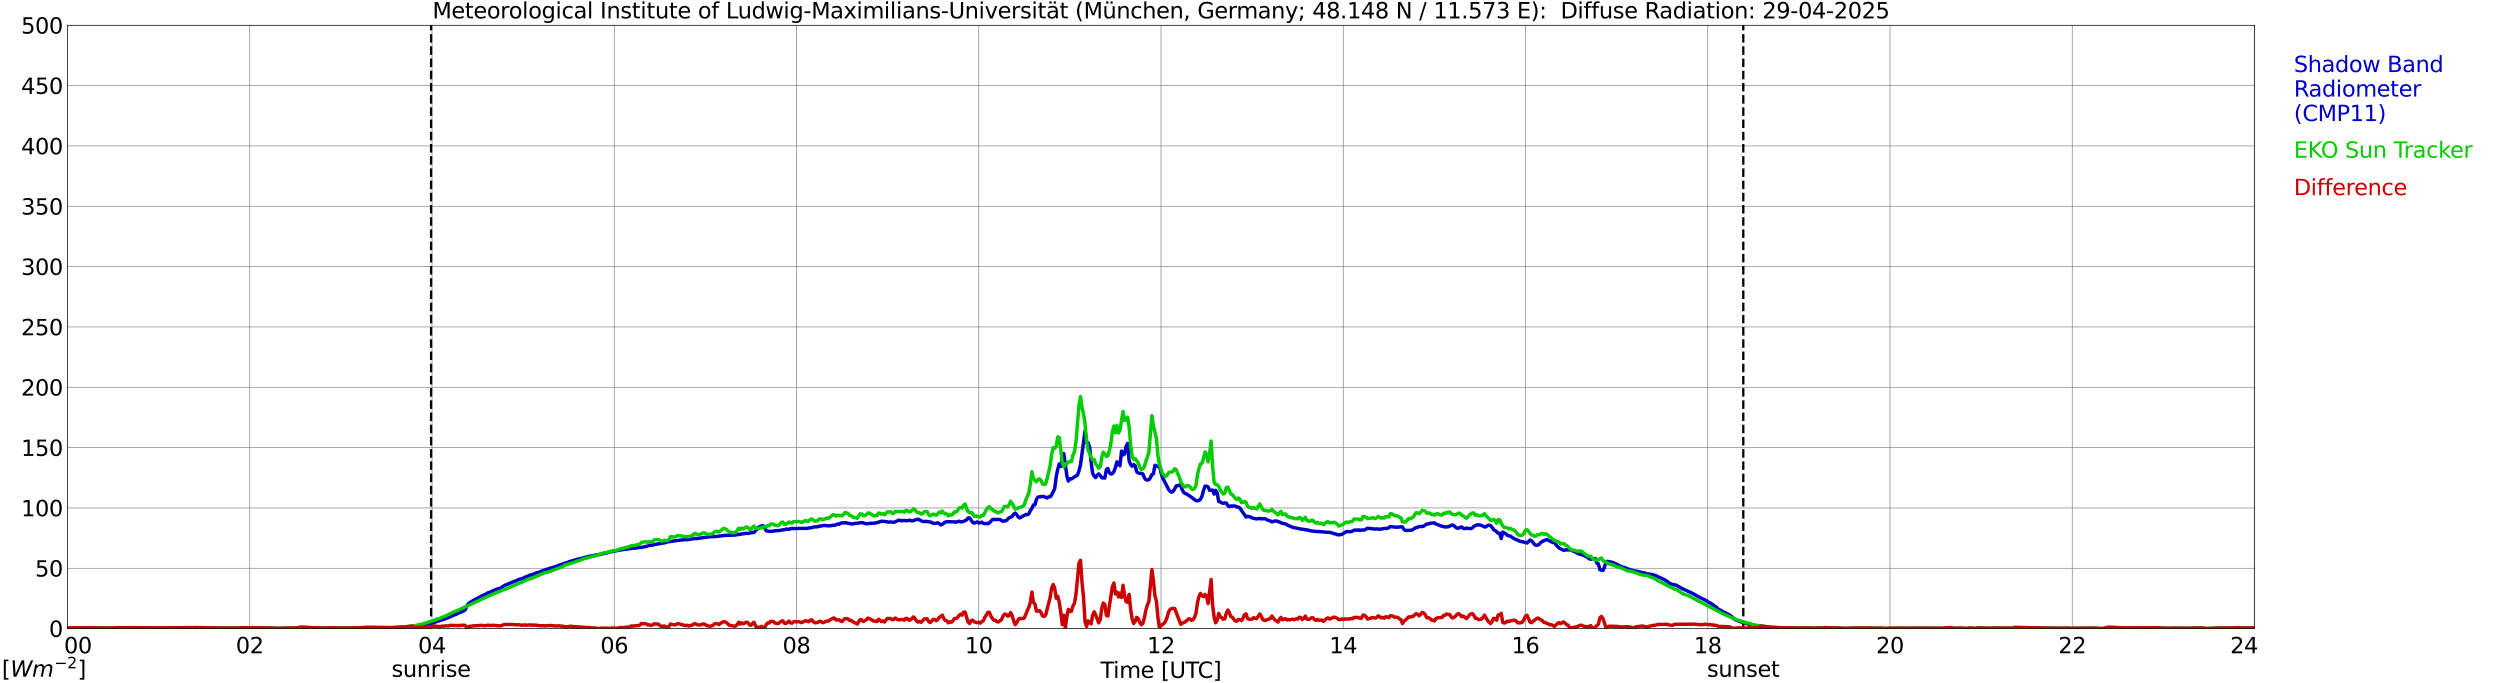 <?xml version="1.0" encoding="utf-8" standalone="no"?>
<!DOCTYPE svg PUBLIC "-//W3C//DTD SVG 1.1//EN"
  "http://www.w3.org/Graphics/SVG/1.1/DTD/svg11.dtd">
<svg xmlns:xlink="http://www.w3.org/1999/xlink" width="1085.4pt" height="296.64pt" viewBox="0 0 1085.4 296.64" xmlns="http://www.w3.org/2000/svg" version="1.1">
 <defs>
  <style type="text/css">*{stroke-linejoin: round; stroke-linecap: butt}</style>
 </defs>
 <g id="figure_1">
  <g id="patch_1">
   <path d="M 0 296.64 
L 1085.4 296.64 
L 1085.4 0 
L 0 0 
z
" style="fill: #ffffff"/>
  </g>
  <g id="axes_1">
   <g id="patch_2">
    <path d="M 29.306 272.909 
L 978.814 272.909 
L 978.814 10.976 
L 29.306 10.976 
z
" style="fill: #ffffff"/>
   </g>
   <g id="patch_3">
    <path d="M 978.814 272.909 
L 978.814 272.909 
L 978.814 10.976 
L 978.814 10.976 
z
" clip-path="url(#p4ba1c7655e)" style="fill: #d3d3d3; opacity: 0.25; stroke: #d3d3d3; stroke-linejoin: miter"/>
   </g>
   <g id="matplotlib.axis_1">
    <g id="xtick_1">
     <g id="line2d_1">
      <path d="M 29.306 272.909 
L 29.306 10.976 
" clip-path="url(#p4ba1c7655e)" style="fill: none; stroke: #808080; stroke-width: 0.3; stroke-linecap: square"/>
     </g>
     <g id="line2d_2"/>
     <g id="text_1">
      <!--    00 -->
      <g transform="translate(18.733 283.627) scale(0.095 -0.095)">
       <defs>
        <path id="DejaVuSans-20" transform="scale(0.016)"/>
        <path id="DejaVuSans-30" d="M 2034 4250 
Q 1547 4250 1301 3770 
Q 1056 3291 1056 2328 
Q 1056 1369 1301 889 
Q 1547 409 2034 409 
Q 2525 409 2770 889 
Q 3016 1369 3016 2328 
Q 3016 3291 2770 3770 
Q 2525 4250 2034 4250 
z
M 2034 4750 
Q 2819 4750 3233 4129 
Q 3647 3509 3647 2328 
Q 3647 1150 3233 529 
Q 2819 -91 2034 -91 
Q 1250 -91 836 529 
Q 422 1150 422 2328 
Q 422 3509 836 4129 
Q 1250 4750 2034 4750 
z
" transform="scale(0.016)"/>
       </defs>
       <use xlink:href="#DejaVuSans-20"/>
       <use xlink:href="#DejaVuSans-20" transform="translate(31.787 0)"/>
       <use xlink:href="#DejaVuSans-20" transform="translate(63.574 0)"/>
       <use xlink:href="#DejaVuSans-30" transform="translate(95.361 0)"/>
       <use xlink:href="#DejaVuSans-30" transform="translate(158.984 0)"/>
      </g>
     </g>
    </g>
    <g id="xtick_2">
     <g id="line2d_3">
      <path d="M 108.431 272.909 
L 108.431 10.976 
" clip-path="url(#p4ba1c7655e)" style="fill: none; stroke: #808080; stroke-width: 0.3; stroke-linecap: square"/>
     </g>
     <g id="line2d_4"/>
     <g id="text_2">
      <!-- 02 -->
      <g transform="translate(102.387 283.627) scale(0.095 -0.095)">
       <defs>
        <path id="DejaVuSans-32" d="M 1228 531 
L 3431 531 
L 3431 0 
L 469 0 
L 469 531 
Q 828 903 1448 1529 
Q 2069 2156 2228 2338 
Q 2531 2678 2651 2914 
Q 2772 3150 2772 3378 
Q 2772 3750 2511 3984 
Q 2250 4219 1831 4219 
Q 1534 4219 1204 4116 
Q 875 4013 500 3803 
L 500 4441 
Q 881 4594 1212 4672 
Q 1544 4750 1819 4750 
Q 2544 4750 2975 4387 
Q 3406 4025 3406 3419 
Q 3406 3131 3298 2873 
Q 3191 2616 2906 2266 
Q 2828 2175 2409 1742 
Q 1991 1309 1228 531 
z
" transform="scale(0.016)"/>
       </defs>
       <use xlink:href="#DejaVuSans-30"/>
       <use xlink:href="#DejaVuSans-32" transform="translate(63.623 0)"/>
      </g>
     </g>
    </g>
    <g id="xtick_3">
     <g id="line2d_5">
      <path d="M 187.557 272.909 
L 187.557 10.976 
" clip-path="url(#p4ba1c7655e)" style="fill: none; stroke: #808080; stroke-width: 0.3; stroke-linecap: square"/>
     </g>
     <g id="line2d_6"/>
     <g id="text_3">
      <!-- 04 -->
      <g transform="translate(181.513 283.627) scale(0.095 -0.095)">
       <defs>
        <path id="DejaVuSans-34" d="M 2419 4116 
L 825 1625 
L 2419 1625 
L 2419 4116 
z
M 2253 4666 
L 3047 4666 
L 3047 1625 
L 3713 1625 
L 3713 1100 
L 3047 1100 
L 3047 0 
L 2419 0 
L 2419 1100 
L 313 1100 
L 313 1709 
L 2253 4666 
z
" transform="scale(0.016)"/>
       </defs>
       <use xlink:href="#DejaVuSans-30"/>
       <use xlink:href="#DejaVuSans-34" transform="translate(63.623 0)"/>
      </g>
     </g>
    </g>
    <g id="xtick_4">
     <g id="line2d_7">
      <path d="M 266.683 272.909 
L 266.683 10.976 
" clip-path="url(#p4ba1c7655e)" style="fill: none; stroke: #808080; stroke-width: 0.3; stroke-linecap: square"/>
     </g>
     <g id="line2d_8"/>
     <g id="text_4">
      <!-- 06 -->
      <g transform="translate(260.638 283.627) scale(0.095 -0.095)">
       <defs>
        <path id="DejaVuSans-36" d="M 2113 2584 
Q 1688 2584 1439 2293 
Q 1191 2003 1191 1497 
Q 1191 994 1439 701 
Q 1688 409 2113 409 
Q 2538 409 2786 701 
Q 3034 994 3034 1497 
Q 3034 2003 2786 2293 
Q 2538 2584 2113 2584 
z
M 3366 4563 
L 3366 3988 
Q 3128 4100 2886 4159 
Q 2644 4219 2406 4219 
Q 1781 4219 1451 3797 
Q 1122 3375 1075 2522 
Q 1259 2794 1537 2939 
Q 1816 3084 2150 3084 
Q 2853 3084 3261 2657 
Q 3669 2231 3669 1497 
Q 3669 778 3244 343 
Q 2819 -91 2113 -91 
Q 1303 -91 875 529 
Q 447 1150 447 2328 
Q 447 3434 972 4092 
Q 1497 4750 2381 4750 
Q 2619 4750 2861 4703 
Q 3103 4656 3366 4563 
z
" transform="scale(0.016)"/>
       </defs>
       <use xlink:href="#DejaVuSans-30"/>
       <use xlink:href="#DejaVuSans-36" transform="translate(63.623 0)"/>
      </g>
     </g>
    </g>
    <g id="xtick_5">
     <g id="line2d_9">
      <path d="M 345.808 272.909 
L 345.808 10.976 
" clip-path="url(#p4ba1c7655e)" style="fill: none; stroke: #808080; stroke-width: 0.3; stroke-linecap: square"/>
     </g>
     <g id="line2d_10"/>
     <g id="text_5">
      <!-- 08 -->
      <g transform="translate(339.764 283.627) scale(0.095 -0.095)">
       <defs>
        <path id="DejaVuSans-38" d="M 2034 2216 
Q 1584 2216 1326 1975 
Q 1069 1734 1069 1313 
Q 1069 891 1326 650 
Q 1584 409 2034 409 
Q 2484 409 2743 651 
Q 3003 894 3003 1313 
Q 3003 1734 2745 1975 
Q 2488 2216 2034 2216 
z
M 1403 2484 
Q 997 2584 770 2862 
Q 544 3141 544 3541 
Q 544 4100 942 4425 
Q 1341 4750 2034 4750 
Q 2731 4750 3128 4425 
Q 3525 4100 3525 3541 
Q 3525 3141 3298 2862 
Q 3072 2584 2669 2484 
Q 3125 2378 3379 2068 
Q 3634 1759 3634 1313 
Q 3634 634 3220 271 
Q 2806 -91 2034 -91 
Q 1263 -91 848 271 
Q 434 634 434 1313 
Q 434 1759 690 2068 
Q 947 2378 1403 2484 
z
M 1172 3481 
Q 1172 3119 1398 2916 
Q 1625 2713 2034 2713 
Q 2441 2713 2670 2916 
Q 2900 3119 2900 3481 
Q 2900 3844 2670 4047 
Q 2441 4250 2034 4250 
Q 1625 4250 1398 4047 
Q 1172 3844 1172 3481 
z
" transform="scale(0.016)"/>
       </defs>
       <use xlink:href="#DejaVuSans-30"/>
       <use xlink:href="#DejaVuSans-38" transform="translate(63.623 0)"/>
      </g>
     </g>
    </g>
    <g id="xtick_6">
     <g id="line2d_11">
      <path d="M 424.934 272.909 
L 424.934 10.976 
" clip-path="url(#p4ba1c7655e)" style="fill: none; stroke: #808080; stroke-width: 0.3; stroke-linecap: square"/>
     </g>
     <g id="line2d_12"/>
     <g id="text_6">
      <!-- 10 -->
      <g transform="translate(418.89 283.627) scale(0.095 -0.095)">
       <defs>
        <path id="DejaVuSans-31" d="M 794 531 
L 1825 531 
L 1825 4091 
L 703 3866 
L 703 4441 
L 1819 4666 
L 2450 4666 
L 2450 531 
L 3481 531 
L 3481 0 
L 794 0 
L 794 531 
z
" transform="scale(0.016)"/>
       </defs>
       <use xlink:href="#DejaVuSans-31"/>
       <use xlink:href="#DejaVuSans-30" transform="translate(63.623 0)"/>
      </g>
     </g>
    </g>
    <g id="xtick_7">
     <g id="line2d_13">
      <path d="M 504.06 272.909 
L 504.06 10.976 
" clip-path="url(#p4ba1c7655e)" style="fill: none; stroke: #808080; stroke-width: 0.3; stroke-linecap: square"/>
     </g>
     <g id="line2d_14"/>
     <g id="text_7">
      <!-- 12 -->
      <g transform="translate(498.015 283.627) scale(0.095 -0.095)">
       <use xlink:href="#DejaVuSans-31"/>
       <use xlink:href="#DejaVuSans-32" transform="translate(63.623 0)"/>
      </g>
     </g>
    </g>
    <g id="xtick_8">
     <g id="line2d_15">
      <path d="M 583.185 272.909 
L 583.185 10.976 
" clip-path="url(#p4ba1c7655e)" style="fill: none; stroke: #808080; stroke-width: 0.3; stroke-linecap: square"/>
     </g>
     <g id="line2d_16"/>
     <g id="text_8">
      <!-- 14 -->
      <g transform="translate(577.141 283.627) scale(0.095 -0.095)">
       <use xlink:href="#DejaVuSans-31"/>
       <use xlink:href="#DejaVuSans-34" transform="translate(63.623 0)"/>
      </g>
     </g>
    </g>
    <g id="xtick_9">
     <g id="line2d_17">
      <path d="M 662.311 272.909 
L 662.311 10.976 
" clip-path="url(#p4ba1c7655e)" style="fill: none; stroke: #808080; stroke-width: 0.3; stroke-linecap: square"/>
     </g>
     <g id="line2d_18"/>
     <g id="text_9">
      <!-- 16 -->
      <g transform="translate(656.267 283.627) scale(0.095 -0.095)">
       <use xlink:href="#DejaVuSans-31"/>
       <use xlink:href="#DejaVuSans-36" transform="translate(63.623 0)"/>
      </g>
     </g>
    </g>
    <g id="xtick_10">
     <g id="line2d_19">
      <path d="M 741.437 272.909 
L 741.437 10.976 
" clip-path="url(#p4ba1c7655e)" style="fill: none; stroke: #808080; stroke-width: 0.3; stroke-linecap: square"/>
     </g>
     <g id="line2d_20"/>
     <g id="text_10">
      <!-- 18 -->
      <g transform="translate(735.392 283.627) scale(0.095 -0.095)">
       <use xlink:href="#DejaVuSans-31"/>
       <use xlink:href="#DejaVuSans-38" transform="translate(63.623 0)"/>
      </g>
     </g>
    </g>
    <g id="xtick_11">
     <g id="line2d_21">
      <path d="M 820.562 272.909 
L 820.562 10.976 
" clip-path="url(#p4ba1c7655e)" style="fill: none; stroke: #808080; stroke-width: 0.3; stroke-linecap: square"/>
     </g>
     <g id="line2d_22"/>
     <g id="text_11">
      <!-- 20 -->
      <g transform="translate(814.518 283.627) scale(0.095 -0.095)">
       <use xlink:href="#DejaVuSans-32"/>
       <use xlink:href="#DejaVuSans-30" transform="translate(63.623 0)"/>
      </g>
     </g>
    </g>
    <g id="xtick_12">
     <g id="line2d_23">
      <path d="M 899.688 272.909 
L 899.688 10.976 
" clip-path="url(#p4ba1c7655e)" style="fill: none; stroke: #808080; stroke-width: 0.3; stroke-linecap: square"/>
     </g>
     <g id="line2d_24"/>
     <g id="text_12">
      <!-- 22 -->
      <g transform="translate(893.644 283.627) scale(0.095 -0.095)">
       <use xlink:href="#DejaVuSans-32"/>
       <use xlink:href="#DejaVuSans-32" transform="translate(63.623 0)"/>
      </g>
     </g>
    </g>
    <g id="xtick_13">
     <g id="line2d_25">
      <path d="M 978.814 272.909 
L 978.814 10.976 
" clip-path="url(#p4ba1c7655e)" style="fill: none; stroke: #808080; stroke-width: 0.3; stroke-linecap: square"/>
     </g>
     <g id="line2d_26"/>
     <g id="text_13">
      <!-- 24    -->
      <g transform="translate(968.241 283.627) scale(0.095 -0.095)">
       <use xlink:href="#DejaVuSans-32"/>
       <use xlink:href="#DejaVuSans-34" transform="translate(63.623 0)"/>
       <use xlink:href="#DejaVuSans-20" transform="translate(127.246 0)"/>
       <use xlink:href="#DejaVuSans-20" transform="translate(159.033 0)"/>
       <use xlink:href="#DejaVuSans-20" transform="translate(190.82 0)"/>
      </g>
     </g>
    </g>
    <g id="text_14">
     <!-- Time [UTC] -->
     <g transform="translate(477.806 294.322) scale(0.095 -0.095)">
      <defs>
       <path id="DejaVuSans-54" d="M -19 4666 
L 3928 4666 
L 3928 4134 
L 2272 4134 
L 2272 0 
L 1638 0 
L 1638 4134 
L -19 4134 
L -19 4666 
z
" transform="scale(0.016)"/>
       <path id="DejaVuSans-69" d="M 603 3500 
L 1178 3500 
L 1178 0 
L 603 0 
L 603 3500 
z
M 603 4863 
L 1178 4863 
L 1178 4134 
L 603 4134 
L 603 4863 
z
" transform="scale(0.016)"/>
       <path id="DejaVuSans-6d" d="M 3328 2828 
Q 3544 3216 3844 3400 
Q 4144 3584 4550 3584 
Q 5097 3584 5394 3201 
Q 5691 2819 5691 2113 
L 5691 0 
L 5113 0 
L 5113 2094 
Q 5113 2597 4934 2840 
Q 4756 3084 4391 3084 
Q 3944 3084 3684 2787 
Q 3425 2491 3425 1978 
L 3425 0 
L 2847 0 
L 2847 2094 
Q 2847 2600 2669 2842 
Q 2491 3084 2119 3084 
Q 1678 3084 1418 2786 
Q 1159 2488 1159 1978 
L 1159 0 
L 581 0 
L 581 3500 
L 1159 3500 
L 1159 2956 
Q 1356 3278 1631 3431 
Q 1906 3584 2284 3584 
Q 2666 3584 2933 3390 
Q 3200 3197 3328 2828 
z
" transform="scale(0.016)"/>
       <path id="DejaVuSans-65" d="M 3597 1894 
L 3597 1613 
L 953 1613 
Q 991 1019 1311 708 
Q 1631 397 2203 397 
Q 2534 397 2845 478 
Q 3156 559 3463 722 
L 3463 178 
Q 3153 47 2828 -22 
Q 2503 -91 2169 -91 
Q 1331 -91 842 396 
Q 353 884 353 1716 
Q 353 2575 817 3079 
Q 1281 3584 2069 3584 
Q 2775 3584 3186 3129 
Q 3597 2675 3597 1894 
z
M 3022 2063 
Q 3016 2534 2758 2815 
Q 2500 3097 2075 3097 
Q 1594 3097 1305 2825 
Q 1016 2553 972 2059 
L 3022 2063 
z
" transform="scale(0.016)"/>
       <path id="DejaVuSans-5b" d="M 550 4863 
L 1875 4863 
L 1875 4416 
L 1125 4416 
L 1125 -397 
L 1875 -397 
L 1875 -844 
L 550 -844 
L 550 4863 
z
" transform="scale(0.016)"/>
       <path id="DejaVuSans-55" d="M 556 4666 
L 1191 4666 
L 1191 1831 
Q 1191 1081 1462 751 
Q 1734 422 2344 422 
Q 2950 422 3222 751 
Q 3494 1081 3494 1831 
L 3494 4666 
L 4128 4666 
L 4128 1753 
Q 4128 841 3676 375 
Q 3225 -91 2344 -91 
Q 1459 -91 1007 375 
Q 556 841 556 1753 
L 556 4666 
z
" transform="scale(0.016)"/>
       <path id="DejaVuSans-43" d="M 4122 4306 
L 4122 3641 
Q 3803 3938 3442 4084 
Q 3081 4231 2675 4231 
Q 1875 4231 1450 3742 
Q 1025 3253 1025 2328 
Q 1025 1406 1450 917 
Q 1875 428 2675 428 
Q 3081 428 3442 575 
Q 3803 722 4122 1019 
L 4122 359 
Q 3791 134 3420 21 
Q 3050 -91 2638 -91 
Q 1578 -91 968 557 
Q 359 1206 359 2328 
Q 359 3453 968 4101 
Q 1578 4750 2638 4750 
Q 3056 4750 3426 4639 
Q 3797 4528 4122 4306 
z
" transform="scale(0.016)"/>
       <path id="DejaVuSans-5d" d="M 1947 4863 
L 1947 -844 
L 622 -844 
L 622 -397 
L 1369 -397 
L 1369 4416 
L 622 4416 
L 622 4863 
L 1947 4863 
z
" transform="scale(0.016)"/>
      </defs>
      <use xlink:href="#DejaVuSans-54"/>
      <use xlink:href="#DejaVuSans-69" transform="translate(57.959 0)"/>
      <use xlink:href="#DejaVuSans-6d" transform="translate(85.742 0)"/>
      <use xlink:href="#DejaVuSans-65" transform="translate(183.154 0)"/>
      <use xlink:href="#DejaVuSans-20" transform="translate(244.678 0)"/>
      <use xlink:href="#DejaVuSans-5b" transform="translate(276.465 0)"/>
      <use xlink:href="#DejaVuSans-55" transform="translate(315.479 0)"/>
      <use xlink:href="#DejaVuSans-54" transform="translate(388.672 0)"/>
      <use xlink:href="#DejaVuSans-43" transform="translate(443.881 0)"/>
      <use xlink:href="#DejaVuSans-5d" transform="translate(513.705 0)"/>
     </g>
    </g>
   </g>
   <g id="matplotlib.axis_2">
    <g id="ytick_1">
     <g id="line2d_27">
      <path d="M 29.306 272.909 
L 978.814 272.909 
" clip-path="url(#p4ba1c7655e)" style="fill: none; stroke: #808080; stroke-width: 0.3; stroke-linecap: square"/>
     </g>
     <g id="line2d_28"/>
     <g id="text_15">
      <!-- 0 -->
      <g transform="translate(21.261 276.518) scale(0.095 -0.095)">
       <use xlink:href="#DejaVuSans-30"/>
      </g>
     </g>
    </g>
    <g id="ytick_2">
     <g id="line2d_29">
      <path d="M 29.306 246.715 
L 978.814 246.715 
" clip-path="url(#p4ba1c7655e)" style="fill: none; stroke: #808080; stroke-width: 0.3; stroke-linecap: square"/>
     </g>
     <g id="line2d_30"/>
     <g id="text_16">
      <!-- 50 -->
      <g transform="translate(15.217 250.325) scale(0.095 -0.095)">
       <defs>
        <path id="DejaVuSans-35" d="M 691 4666 
L 3169 4666 
L 3169 4134 
L 1269 4134 
L 1269 2991 
Q 1406 3038 1543 3061 
Q 1681 3084 1819 3084 
Q 2600 3084 3056 2656 
Q 3513 2228 3513 1497 
Q 3513 744 3044 326 
Q 2575 -91 1722 -91 
Q 1428 -91 1123 -41 
Q 819 9 494 109 
L 494 744 
Q 775 591 1075 516 
Q 1375 441 1709 441 
Q 2250 441 2565 725 
Q 2881 1009 2881 1497 
Q 2881 1984 2565 2268 
Q 2250 2553 1709 2553 
Q 1456 2553 1204 2497 
Q 953 2441 691 2322 
L 691 4666 
z
" transform="scale(0.016)"/>
       </defs>
       <use xlink:href="#DejaVuSans-35"/>
       <use xlink:href="#DejaVuSans-30" transform="translate(63.623 0)"/>
      </g>
     </g>
    </g>
    <g id="ytick_3">
     <g id="line2d_31">
      <path d="M 29.306 220.522 
L 978.814 220.522 
" clip-path="url(#p4ba1c7655e)" style="fill: none; stroke: #808080; stroke-width: 0.3; stroke-linecap: square"/>
     </g>
     <g id="line2d_32"/>
     <g id="text_17">
      <!-- 100 -->
      <g transform="translate(9.173 224.131) scale(0.095 -0.095)">
       <use xlink:href="#DejaVuSans-31"/>
       <use xlink:href="#DejaVuSans-30" transform="translate(63.623 0)"/>
       <use xlink:href="#DejaVuSans-30" transform="translate(127.246 0)"/>
      </g>
     </g>
    </g>
    <g id="ytick_4">
     <g id="line2d_33">
      <path d="M 29.306 194.329 
L 978.814 194.329 
" clip-path="url(#p4ba1c7655e)" style="fill: none; stroke: #808080; stroke-width: 0.3; stroke-linecap: square"/>
     </g>
     <g id="line2d_34"/>
     <g id="text_18">
      <!-- 150 -->
      <g transform="translate(9.173 197.938) scale(0.095 -0.095)">
       <use xlink:href="#DejaVuSans-31"/>
       <use xlink:href="#DejaVuSans-35" transform="translate(63.623 0)"/>
       <use xlink:href="#DejaVuSans-30" transform="translate(127.246 0)"/>
      </g>
     </g>
    </g>
    <g id="ytick_5">
     <g id="line2d_35">
      <path d="M 29.306 168.136 
L 978.814 168.136 
" clip-path="url(#p4ba1c7655e)" style="fill: none; stroke: #808080; stroke-width: 0.3; stroke-linecap: square"/>
     </g>
     <g id="line2d_36"/>
     <g id="text_19">
      <!-- 200 -->
      <g transform="translate(9.173 171.745) scale(0.095 -0.095)">
       <use xlink:href="#DejaVuSans-32"/>
       <use xlink:href="#DejaVuSans-30" transform="translate(63.623 0)"/>
       <use xlink:href="#DejaVuSans-30" transform="translate(127.246 0)"/>
      </g>
     </g>
    </g>
    <g id="ytick_6">
     <g id="line2d_37">
      <path d="M 29.306 141.942 
L 978.814 141.942 
" clip-path="url(#p4ba1c7655e)" style="fill: none; stroke: #808080; stroke-width: 0.3; stroke-linecap: square"/>
     </g>
     <g id="line2d_38"/>
     <g id="text_20">
      <!-- 250 -->
      <g transform="translate(9.173 145.551) scale(0.095 -0.095)">
       <use xlink:href="#DejaVuSans-32"/>
       <use xlink:href="#DejaVuSans-35" transform="translate(63.623 0)"/>
       <use xlink:href="#DejaVuSans-30" transform="translate(127.246 0)"/>
      </g>
     </g>
    </g>
    <g id="ytick_7">
     <g id="line2d_39">
      <path d="M 29.306 115.749 
L 978.814 115.749 
" clip-path="url(#p4ba1c7655e)" style="fill: none; stroke: #808080; stroke-width: 0.3; stroke-linecap: square"/>
     </g>
     <g id="line2d_40"/>
     <g id="text_21">
      <!-- 300 -->
      <g transform="translate(9.173 119.358) scale(0.095 -0.095)">
       <defs>
        <path id="DejaVuSans-33" d="M 2597 2516 
Q 3050 2419 3304 2112 
Q 3559 1806 3559 1356 
Q 3559 666 3084 287 
Q 2609 -91 1734 -91 
Q 1441 -91 1130 -33 
Q 819 25 488 141 
L 488 750 
Q 750 597 1062 519 
Q 1375 441 1716 441 
Q 2309 441 2620 675 
Q 2931 909 2931 1356 
Q 2931 1769 2642 2001 
Q 2353 2234 1838 2234 
L 1294 2234 
L 1294 2753 
L 1863 2753 
Q 2328 2753 2575 2939 
Q 2822 3125 2822 3475 
Q 2822 3834 2567 4026 
Q 2313 4219 1838 4219 
Q 1578 4219 1281 4162 
Q 984 4106 628 3988 
L 628 4550 
Q 988 4650 1302 4700 
Q 1616 4750 1894 4750 
Q 2613 4750 3031 4423 
Q 3450 4097 3450 3541 
Q 3450 3153 3228 2886 
Q 3006 2619 2597 2516 
z
" transform="scale(0.016)"/>
       </defs>
       <use xlink:href="#DejaVuSans-33"/>
       <use xlink:href="#DejaVuSans-30" transform="translate(63.623 0)"/>
       <use xlink:href="#DejaVuSans-30" transform="translate(127.246 0)"/>
      </g>
     </g>
    </g>
    <g id="ytick_8">
     <g id="line2d_41">
      <path d="M 29.306 89.556 
L 978.814 89.556 
" clip-path="url(#p4ba1c7655e)" style="fill: none; stroke: #808080; stroke-width: 0.3; stroke-linecap: square"/>
     </g>
     <g id="line2d_42"/>
     <g id="text_22">
      <!-- 350 -->
      <g transform="translate(9.173 93.165) scale(0.095 -0.095)">
       <use xlink:href="#DejaVuSans-33"/>
       <use xlink:href="#DejaVuSans-35" transform="translate(63.623 0)"/>
       <use xlink:href="#DejaVuSans-30" transform="translate(127.246 0)"/>
      </g>
     </g>
    </g>
    <g id="ytick_9">
     <g id="line2d_43">
      <path d="M 29.306 63.362 
L 978.814 63.362 
" clip-path="url(#p4ba1c7655e)" style="fill: none; stroke: #808080; stroke-width: 0.3; stroke-linecap: square"/>
     </g>
     <g id="line2d_44"/>
     <g id="text_23">
      <!-- 400 -->
      <g transform="translate(9.173 66.972) scale(0.095 -0.095)">
       <use xlink:href="#DejaVuSans-34"/>
       <use xlink:href="#DejaVuSans-30" transform="translate(63.623 0)"/>
       <use xlink:href="#DejaVuSans-30" transform="translate(127.246 0)"/>
      </g>
     </g>
    </g>
    <g id="ytick_10">
     <g id="line2d_45">
      <path d="M 29.306 37.169 
L 978.814 37.169 
" clip-path="url(#p4ba1c7655e)" style="fill: none; stroke: #808080; stroke-width: 0.3; stroke-linecap: square"/>
     </g>
     <g id="line2d_46"/>
     <g id="text_24">
      <!-- 450 -->
      <g transform="translate(9.173 40.778) scale(0.095 -0.095)">
       <use xlink:href="#DejaVuSans-34"/>
       <use xlink:href="#DejaVuSans-35" transform="translate(63.623 0)"/>
       <use xlink:href="#DejaVuSans-30" transform="translate(127.246 0)"/>
      </g>
     </g>
    </g>
    <g id="ytick_11">
     <g id="line2d_47">
      <path d="M 29.306 10.976 
L 978.814 10.976 
" clip-path="url(#p4ba1c7655e)" style="fill: none; stroke: #808080; stroke-width: 0.3; stroke-linecap: square"/>
     </g>
     <g id="line2d_48"/>
     <g id="text_25">
      <!-- 500 -->
      <g transform="translate(9.173 14.585) scale(0.095 -0.095)">
       <use xlink:href="#DejaVuSans-35"/>
       <use xlink:href="#DejaVuSans-30" transform="translate(63.623 0)"/>
       <use xlink:href="#DejaVuSans-30" transform="translate(127.246 0)"/>
      </g>
     </g>
    </g>
   </g>
   <g id="line2d_49">
    <path d="M 187.161 272.909 
L 187.161 10.976 
" clip-path="url(#p4ba1c7655e)" style="fill: none; stroke-dasharray: 3.7,1.6; stroke-dashoffset: 0; stroke: #000000"/>
   </g>
   <g id="line2d_50">
    <path d="M 756.866 272.909 
L 756.866 10.976 
" clip-path="url(#p4ba1c7655e)" style="fill: none; stroke-dasharray: 3.7,1.6; stroke-dashoffset: 0; stroke: #000000"/>
   </g>
   <g id="line2d_51">
    <path d="M 29.306 272.909 
L 178.985 272.909 
L 179.645 272.128 
L 183.601 271.421 
L 184.92 271.117 
L 186.238 270.819 
L 187.557 270.515 
L 188.216 270.515 
L 188.876 270.111 
L 193.492 268.603 
L 197.448 266.89 
L 198.107 266.685 
L 199.426 265.983 
L 200.745 265.475 
L 201.404 265.177 
L 202.063 264.674 
L 202.723 263.06 
L 203.382 262.054 
L 204.042 261.546 
L 204.701 261.248 
L 205.36 260.745 
L 207.339 259.734 
L 209.317 258.628 
L 210.635 258.125 
L 211.954 257.319 
L 212.614 257.214 
L 213.932 256.512 
L 215.91 255.705 
L 217.229 255.401 
L 218.548 254.495 
L 219.207 254.092 
L 220.526 253.589 
L 223.823 252.179 
L 224.482 251.975 
L 225.142 251.577 
L 226.461 251.273 
L 230.417 249.56 
L 231.076 249.461 
L 233.054 248.654 
L 233.714 248.554 
L 235.692 247.748 
L 241.626 245.83 
L 242.945 245.327 
L 246.242 244.222 
L 247.561 243.719 
L 251.517 242.608 
L 252.836 242.305 
L 255.473 241.603 
L 258.111 241.1 
L 258.77 240.895 
L 260.089 240.796 
L 261.408 240.492 
L 262.726 240.188 
L 263.386 240.089 
L 264.045 239.79 
L 267.342 239.182 
L 268.661 238.878 
L 275.255 237.972 
L 276.573 237.873 
L 277.233 237.674 
L 278.552 237.674 
L 279.87 237.37 
L 281.189 237.066 
L 281.849 236.767 
L 283.167 236.767 
L 283.827 236.463 
L 289.102 235.557 
L 289.761 235.253 
L 295.696 234.447 
L 297.014 234.347 
L 297.674 234.247 
L 298.333 234.347 
L 298.992 234.148 
L 299.652 234.148 
L 300.311 233.944 
L 300.971 233.944 
L 301.63 233.745 
L 302.289 233.844 
L 308.224 233.037 
L 310.861 232.938 
L 314.818 232.435 
L 318.774 232.33 
L 324.049 231.529 
L 324.708 231.628 
L 326.027 231.324 
L 327.346 231.125 
L 328.005 230.518 
L 329.324 228.909 
L 330.643 228.302 
L 331.302 228.202 
L 331.961 229.108 
L 332.621 230.418 
L 333.94 230.722 
L 335.918 230.622 
L 336.577 230.418 
L 338.555 230.318 
L 339.874 230.015 
L 340.533 230.015 
L 341.193 229.711 
L 342.512 229.816 
L 343.171 229.512 
L 344.49 229.412 
L 345.149 229.512 
L 346.468 229.412 
L 350.424 229.412 
L 351.083 229.208 
L 352.402 229.108 
L 353.062 228.805 
L 355.04 228.705 
L 355.699 228.401 
L 356.359 228.401 
L 357.677 228.103 
L 359.655 228.302 
L 360.974 228.202 
L 361.634 228.003 
L 362.293 228.103 
L 363.612 227.495 
L 364.271 227.6 
L 364.93 227.196 
L 365.59 226.992 
L 366.249 227.091 
L 366.909 226.892 
L 368.887 227.296 
L 369.546 227.495 
L 374.162 226.892 
L 374.821 226.992 
L 375.481 227.296 
L 376.14 227.395 
L 378.118 227.196 
L 380.096 227.091 
L 382.734 226.29 
L 384.053 226.389 
L 386.031 226.693 
L 386.69 226.589 
L 388.009 226.793 
L 389.328 226.29 
L 389.987 225.887 
L 390.646 225.887 
L 391.306 226.086 
L 392.624 225.986 
L 393.284 226.086 
L 395.262 225.887 
L 395.921 226.185 
L 398.559 225.384 
L 400.537 226.389 
L 402.515 226.389 
L 403.175 226.589 
L 403.834 226.589 
L 404.493 226.793 
L 405.153 227.196 
L 405.812 227.296 
L 407.131 226.992 
L 407.79 227.296 
L 408.45 227.898 
L 409.109 227.699 
L 409.768 227.091 
L 410.428 226.693 
L 411.087 226.489 
L 414.384 226.589 
L 415.043 226.693 
L 416.362 226.29 
L 417.022 226.589 
L 418.34 226.389 
L 419.659 225.682 
L 420.318 224.876 
L 420.978 224.876 
L 422.297 226.793 
L 422.956 227.091 
L 424.275 226.589 
L 424.934 227.091 
L 426.253 226.693 
L 426.912 227.196 
L 427.572 227.395 
L 428.231 227.196 
L 428.89 227.395 
L 429.55 226.992 
L 430.869 225.583 
L 431.528 225.483 
L 432.187 225.583 
L 433.506 225.483 
L 434.165 225.583 
L 435.484 226.389 
L 436.144 226.086 
L 436.803 226.086 
L 438.122 224.776 
L 438.781 224.577 
L 439.44 224.174 
L 440.1 223.267 
L 440.759 222.764 
L 441.419 223.367 
L 442.078 224.472 
L 442.737 224.876 
L 445.375 223.367 
L 446.034 223.466 
L 446.694 223.063 
L 447.353 221.654 
L 448.012 220.648 
L 448.672 219.233 
L 449.331 219.134 
L 449.991 216.719 
L 450.65 215.813 
L 452.628 215.509 
L 453.287 215.608 
L 454.606 216.216 
L 455.266 215.708 
L 455.925 215.708 
L 456.584 214.906 
L 457.903 212.182 
L 458.563 207.048 
L 459.222 203.722 
L 459.881 201.406 
L 460.541 202.512 
L 461.2 198.986 
L 461.859 196.969 
L 463.178 206.54 
L 463.838 208.861 
L 464.497 207.85 
L 465.156 207.955 
L 466.475 207.048 
L 467.794 206.242 
L 468.453 204.429 
L 469.113 201.81 
L 471.091 187 
L 471.75 192.034 
L 472.409 192.239 
L 473.069 194.151 
L 473.728 200.699 
L 474.388 205.435 
L 475.047 206.744 
L 475.706 207.347 
L 476.366 206.341 
L 477.025 205.739 
L 477.685 206.441 
L 478.344 207.446 
L 479.663 207.551 
L 480.322 203.921 
L 480.981 203.418 
L 481.641 205.231 
L 482.3 205.838 
L 482.96 205.634 
L 483.619 204.728 
L 484.278 202.915 
L 484.938 200.5 
L 485.597 201.705 
L 486.256 202.208 
L 486.916 195.864 
L 487.575 197.477 
L 488.235 197.074 
L 488.894 193.847 
L 489.553 192.537 
L 490.213 200.097 
L 490.872 201.705 
L 491.532 202.412 
L 492.191 201.705 
L 492.85 202.208 
L 493.51 204.827 
L 494.169 205.335 
L 494.828 205.534 
L 495.488 205.534 
L 496.147 205.739 
L 496.807 207.347 
L 497.466 208.253 
L 498.125 208.458 
L 498.785 208.253 
L 499.444 207.446 
L 500.103 206.037 
L 500.763 205.739 
L 501.422 202.009 
L 502.741 202.611 
L 503.4 202.108 
L 504.06 205.231 
L 504.719 207.347 
L 507.357 212.486 
L 508.016 213.293 
L 508.675 213.696 
L 509.335 213.293 
L 509.994 212.287 
L 510.654 210.977 
L 511.313 210.873 
L 511.972 210.574 
L 512.632 210.977 
L 513.291 212.685 
L 513.95 213.796 
L 514.61 214.299 
L 515.269 214.503 
L 516.588 215.409 
L 517.907 216.316 
L 518.566 216.918 
L 519.226 217.321 
L 519.885 217.421 
L 520.544 217.321 
L 521.204 216.719 
L 521.863 215.409 
L 522.522 212.889 
L 523.182 211.077 
L 523.841 211.077 
L 524.501 211.375 
L 525.16 212.889 
L 526.479 212.79 
L 527.138 214.503 
L 527.797 212.889 
L 528.457 213.995 
L 529.116 217.725 
L 529.776 217.924 
L 530.435 218.327 
L 531.094 218.531 
L 531.754 218.327 
L 532.413 218.432 
L 533.073 219.537 
L 533.732 219.941 
L 534.391 219.637 
L 535.051 219.742 
L 535.71 219.637 
L 536.369 219.742 
L 537.029 220.145 
L 537.688 220.145 
L 538.348 220.648 
L 540.985 224.472 
L 541.644 224.174 
L 542.963 224.472 
L 543.623 224.876 
L 544.941 225.179 
L 545.601 225.279 
L 546.919 225.08 
L 547.579 225.279 
L 548.898 225.179 
L 549.557 225.279 
L 550.216 225.782 
L 551.535 226.185 
L 552.195 226.589 
L 553.513 226.185 
L 554.173 226.185 
L 556.151 226.892 
L 556.81 227.296 
L 557.47 227.296 
L 558.129 227.495 
L 559.448 228.202 
L 561.426 229.009 
L 564.063 229.512 
L 565.382 229.816 
L 566.042 229.816 
L 566.701 230.015 
L 567.36 230.015 
L 569.338 230.518 
L 571.317 230.722 
L 573.295 230.821 
L 575.273 231.02 
L 577.251 231.125 
L 577.91 231.225 
L 579.229 231.728 
L 579.889 231.827 
L 580.548 232.131 
L 581.207 232.231 
L 582.526 232.032 
L 584.504 230.821 
L 586.482 230.821 
L 587.142 230.622 
L 587.801 230.219 
L 588.46 230.114 
L 589.12 230.219 
L 589.779 230.015 
L 590.439 230.318 
L 591.098 230.114 
L 592.417 230.114 
L 593.736 229.313 
L 597.032 229.711 
L 597.692 229.611 
L 599.011 229.816 
L 599.67 229.611 
L 600.329 229.611 
L 600.989 229.412 
L 602.307 229.412 
L 602.967 229.108 
L 603.626 228.605 
L 606.264 228.909 
L 607.582 228.805 
L 608.242 228.705 
L 608.901 228.805 
L 609.561 229.915 
L 610.22 230.318 
L 612.858 230.219 
L 614.836 229.009 
L 615.495 228.909 
L 616.154 228.605 
L 617.473 228.605 
L 618.133 228.401 
L 619.451 227.495 
L 620.111 227.495 
L 620.77 227.196 
L 622.748 226.992 
L 623.408 227.495 
L 624.726 228.003 
L 625.386 228.302 
L 626.705 228.605 
L 627.364 228.805 
L 628.683 228.705 
L 630.661 227.898 
L 631.32 228.302 
L 631.98 228.909 
L 632.639 229.313 
L 633.298 229.313 
L 633.958 228.909 
L 634.617 228.805 
L 635.276 229.412 
L 635.936 229.512 
L 636.595 229.313 
L 638.573 229.512 
L 639.233 229.208 
L 639.892 228.506 
L 641.211 227.898 
L 642.53 227.898 
L 643.848 228.401 
L 644.508 228.805 
L 645.167 228.705 
L 645.827 228.103 
L 646.486 228.003 
L 647.145 228.202 
L 647.805 228.909 
L 648.464 229.915 
L 649.783 230.821 
L 650.442 231.529 
L 651.102 231.529 
L 651.761 233.844 
L 652.42 231.02 
L 653.739 231.728 
L 654.399 232.435 
L 655.717 232.733 
L 657.036 233.64 
L 658.355 234.347 
L 659.014 234.551 
L 659.674 234.949 
L 661.652 235.353 
L 662.97 235.756 
L 664.289 234.447 
L 664.949 234.85 
L 665.608 235.557 
L 666.267 236.463 
L 666.927 236.767 
L 667.586 236.662 
L 668.246 236.364 
L 668.905 235.557 
L 669.564 235.054 
L 671.542 234.247 
L 674.18 235.557 
L 674.839 235.557 
L 675.499 236.463 
L 676.817 237.873 
L 678.136 238.58 
L 678.796 238.878 
L 679.455 238.878 
L 680.114 238.679 
L 680.774 238.779 
L 681.433 238.679 
L 682.092 238.779 
L 682.752 239.182 
L 683.411 239.387 
L 685.389 240.492 
L 686.708 240.796 
L 687.368 240.995 
L 688.027 241.398 
L 688.686 241.603 
L 690.005 242.608 
L 690.664 242.807 
L 691.324 242.509 
L 692.643 242.509 
L 693.302 244.52 
L 693.961 244.824 
L 694.621 247.344 
L 695.939 247.648 
L 696.599 246.234 
L 697.258 243.819 
L 697.918 243.719 
L 699.896 244.117 
L 701.215 244.625 
L 702.533 245.327 
L 704.511 246.234 
L 705.171 246.338 
L 707.149 247.14 
L 709.786 247.947 
L 710.446 247.947 
L 712.424 248.449 
L 714.402 248.853 
L 715.062 249.157 
L 715.721 249.157 
L 716.38 249.356 
L 717.04 249.356 
L 719.018 249.963 
L 719.677 250.367 
L 720.996 250.87 
L 722.974 251.876 
L 724.293 252.782 
L 724.952 253.285 
L 726.271 253.793 
L 727.59 253.992 
L 730.227 255.506 
L 734.843 257.617 
L 737.48 259.131 
L 740.777 260.745 
L 741.437 261.248 
L 742.756 261.95 
L 744.074 262.856 
L 745.393 263.762 
L 746.052 264.569 
L 746.712 264.773 
L 748.69 265.879 
L 750.668 266.89 
L 751.327 267.293 
L 753.306 269.001 
L 755.284 269.808 
L 759.24 271.018 
L 759.899 271.117 
L 760.559 271.421 
L 761.878 271.725 
L 762.537 271.924 
L 763.856 272.023 
L 764.515 272.909 
L 978.154 272.909 
L 978.154 272.909 
" clip-path="url(#p4ba1c7655e)" style="fill: none; stroke: #0000cc; stroke-width: 1.5; stroke-linecap: square"/>
   </g>
   <g id="line2d_52">
    <path d="M 28.646 272.693 
L 36.559 272.558 
L 39.856 272.614 
L 44.472 272.568 
L 47.768 272.7 
L 49.747 272.542 
L 50.406 272.59 
L 51.725 272.51 
L 54.362 272.568 
L 55.681 272.492 
L 62.275 272.566 
L 64.912 272.539 
L 68.869 272.611 
L 71.506 272.557 
L 72.825 272.583 
L 81.397 272.508 
L 82.716 272.468 
L 83.375 272.577 
L 84.034 272.466 
L 100.519 272.689 
L 103.156 272.631 
L 105.135 272.565 
L 114.366 272.607 
L 115.685 272.55 
L 117.663 272.665 
L 120.96 272.819 
L 124.916 272.622 
L 128.872 272.601 
L 130.85 272.265 
L 134.147 272.468 
L 136.125 272.523 
L 138.763 272.595 
L 140.082 272.666 
L 143.379 272.569 
L 146.016 272.615 
L 147.994 272.618 
L 149.313 272.651 
L 153.929 272.597 
L 154.588 272.663 
L 155.907 272.537 
L 159.863 272.373 
L 169.754 272.482 
L 175.688 272.157 
L 177.666 271.96 
L 180.304 271.595 
L 182.282 271.183 
L 183.601 270.85 
L 188.216 269.422 
L 189.535 268.867 
L 191.513 268.26 
L 194.151 267.104 
L 196.788 265.746 
L 198.767 265.009 
L 212.614 258.522 
L 217.889 256.334 
L 219.867 255.626 
L 223.164 254.204 
L 224.482 253.572 
L 227.779 252.276 
L 228.439 251.815 
L 230.417 251.196 
L 231.076 250.879 
L 231.736 250.704 
L 235.692 248.979 
L 236.351 248.719 
L 238.329 248.253 
L 242.286 246.734 
L 242.945 246.519 
L 244.264 245.911 
L 245.583 245.184 
L 246.901 244.868 
L 252.176 243.119 
L 253.495 242.554 
L 254.814 242.246 
L 256.792 241.7 
L 257.451 241.496 
L 258.111 241.426 
L 260.748 240.435 
L 261.408 240.335 
L 262.067 240.078 
L 263.386 239.908 
L 264.045 239.601 
L 265.364 239.353 
L 266.023 239.05 
L 266.683 239.121 
L 267.342 239.047 
L 268.661 238.522 
L 269.32 238.291 
L 270.639 238.004 
L 272.617 237.483 
L 273.277 237.383 
L 273.936 236.944 
L 275.255 236.805 
L 277.233 236.418 
L 277.892 236.088 
L 278.552 235.401 
L 279.211 235.387 
L 279.87 235.223 
L 280.53 235.207 
L 281.189 235.496 
L 281.849 235.1 
L 282.508 235.369 
L 283.167 235.255 
L 283.827 234.505 
L 284.486 234.304 
L 285.805 234.233 
L 286.464 234.513 
L 287.124 234.967 
L 287.783 234.824 
L 288.442 234.528 
L 289.102 234.789 
L 289.761 234.612 
L 290.42 234.273 
L 291.08 232.985 
L 293.058 233.179 
L 293.717 232.733 
L 294.377 232.444 
L 295.036 232.603 
L 295.696 232.645 
L 297.014 232.939 
L 298.992 233.04 
L 300.311 232.531 
L 300.971 232.172 
L 301.63 231.538 
L 302.289 231.936 
L 302.949 232.137 
L 304.267 231.874 
L 304.927 231.5 
L 305.586 231.304 
L 306.246 231.524 
L 306.905 231.972 
L 307.564 231.914 
L 308.224 231.988 
L 308.883 231.885 
L 309.543 231.611 
L 310.202 230.898 
L 310.861 230.701 
L 312.18 230.954 
L 314.158 229.417 
L 314.818 229.507 
L 315.477 229.927 
L 316.136 230.589 
L 316.796 230.984 
L 317.455 231.217 
L 318.774 231.288 
L 319.433 231.12 
L 320.752 229.336 
L 321.411 229.886 
L 322.071 229.319 
L 322.73 229.658 
L 324.049 228.726 
L 324.708 229.026 
L 325.368 229.793 
L 326.027 229.895 
L 326.686 228.973 
L 327.346 228.39 
L 328.005 229.2 
L 328.665 229.533 
L 329.324 229.524 
L 329.983 229.088 
L 330.643 229.278 
L 331.302 228.673 
L 331.961 228.826 
L 332.621 228.754 
L 333.28 228.182 
L 333.94 228.29 
L 334.599 227.541 
L 335.258 227.497 
L 335.918 227.674 
L 336.577 228.061 
L 337.236 228.205 
L 337.896 228.219 
L 339.215 226.886 
L 339.874 226.65 
L 340.533 227.654 
L 341.193 227.507 
L 341.852 227.169 
L 342.512 226.581 
L 343.171 226.996 
L 343.83 227.066 
L 344.49 226.451 
L 347.127 226.431 
L 347.787 226.825 
L 348.446 226.651 
L 349.105 226.253 
L 349.765 226.006 
L 350.424 226.277 
L 351.083 226.24 
L 351.743 225.583 
L 352.402 225.294 
L 353.721 226.272 
L 355.04 226.069 
L 355.699 225.285 
L 356.359 225.249 
L 357.018 225.591 
L 357.677 225.445 
L 358.996 224.922 
L 359.655 225.071 
L 361.634 223.475 
L 362.293 223.559 
L 362.952 224.063 
L 363.612 223.708 
L 365.59 223.957 
L 366.909 222.535 
L 368.227 222.884 
L 368.887 223.758 
L 369.546 223.898 
L 370.206 224.418 
L 370.865 224.71 
L 371.524 224.724 
L 372.184 225.029 
L 372.843 223.933 
L 373.502 223.057 
L 374.162 223.194 
L 374.821 223.91 
L 376.14 223.53 
L 376.799 222.724 
L 377.459 222.784 
L 379.437 224.027 
L 380.096 223.756 
L 380.756 223.861 
L 381.415 222.743 
L 382.074 222.876 
L 382.734 223.259 
L 383.393 222.968 
L 384.053 223.517 
L 384.712 222.717 
L 385.371 222.174 
L 386.031 222.262 
L 386.69 222.194 
L 387.349 222.849 
L 388.009 222.836 
L 388.668 222.002 
L 389.328 222.112 
L 390.646 222.053 
L 391.306 222.168 
L 391.965 222.017 
L 392.624 222.352 
L 393.284 221.63 
L 393.943 221.674 
L 394.603 222.169 
L 395.262 222.083 
L 395.921 221.673 
L 396.581 220.92 
L 397.24 221.287 
L 397.899 222.191 
L 398.559 222.546 
L 399.218 222.586 
L 399.878 223.157 
L 400.537 223.045 
L 401.196 222.221 
L 401.856 222.084 
L 402.515 222.123 
L 403.175 223.507 
L 403.834 223.951 
L 405.153 223.193 
L 406.471 223.681 
L 407.131 223.102 
L 407.79 222.361 
L 408.45 222.698 
L 409.109 221.871 
L 409.768 222.736 
L 410.428 223.107 
L 411.087 223.134 
L 411.746 223.985 
L 412.406 223.388 
L 413.065 223.631 
L 413.725 223.234 
L 414.384 222.169 
L 415.043 222.33 
L 415.703 221.727 
L 416.362 220.605 
L 417.022 220.363 
L 417.681 220.652 
L 418.34 219.268 
L 419 218.813 
L 419.659 220.707 
L 420.318 222.12 
L 420.978 222.622 
L 421.637 222.422 
L 422.297 223.133 
L 422.956 224.136 
L 423.615 224.155 
L 424.275 224.037 
L 424.934 224.338 
L 425.593 224.508 
L 426.253 223.684 
L 426.912 223.791 
L 428.231 221.301 
L 428.89 220.329 
L 429.55 219.954 
L 430.209 220.921 
L 430.869 221.2 
L 431.528 221.861 
L 432.187 221.954 
L 432.847 222.517 
L 433.506 222.587 
L 434.165 222.23 
L 434.825 222.078 
L 436.144 219.842 
L 436.803 219.896 
L 437.462 220.064 
L 438.122 219.104 
L 438.781 217.604 
L 439.44 218.559 
L 440.759 221.037 
L 444.056 219.77 
L 444.716 219.173 
L 445.375 216.964 
L 446.034 215.552 
L 446.694 213.809 
L 447.353 210.125 
L 448.012 204.777 
L 448.672 207.817 
L 449.991 209.174 
L 450.65 208.224 
L 451.309 207.899 
L 451.969 208.572 
L 452.628 210.079 
L 453.287 210.296 
L 453.947 210.123 
L 454.606 207.811 
L 455.925 202.189 
L 456.584 197.344 
L 457.244 194.369 
L 457.903 194.644 
L 458.563 193.872 
L 459.222 189.663 
L 459.881 189.957 
L 461.2 200.755 
L 461.859 202.794 
L 462.519 201.336 
L 463.178 201.455 
L 463.838 200.529 
L 464.497 200.405 
L 465.156 200.448 
L 465.816 197.698 
L 466.475 196.112 
L 467.134 191.821 
L 468.453 175.98 
L 469.113 172.147 
L 469.772 176.982 
L 470.431 179.618 
L 471.091 184.132 
L 471.75 191.085 
L 472.409 195.553 
L 473.069 196.735 
L 473.728 198.62 
L 474.388 199.616 
L 475.047 199.465 
L 475.706 201.441 
L 476.366 202.152 
L 477.025 203.255 
L 477.685 202.653 
L 478.344 198.557 
L 479.003 196.333 
L 479.663 197.087 
L 480.322 198.144 
L 480.981 197.973 
L 481.641 195.637 
L 482.3 192.581 
L 482.96 187.402 
L 483.619 184.967 
L 484.278 187.88 
L 484.938 184.65 
L 485.597 187.952 
L 486.256 186.748 
L 487.575 178.663 
L 488.235 182.569 
L 488.894 182.157 
L 489.553 181.117 
L 490.213 185.246 
L 490.872 193.254 
L 491.532 198.249 
L 492.191 199.441 
L 492.85 199.111 
L 494.169 200.988 
L 494.828 202.876 
L 495.488 203.84 
L 496.147 203.56 
L 496.807 202.792 
L 497.466 200.315 
L 498.785 196.546 
L 500.103 180.446 
L 500.763 184.872 
L 502.082 190.446 
L 502.741 197.934 
L 503.4 201.802 
L 504.719 205.633 
L 505.379 206.378 
L 506.038 206.886 
L 506.697 206.325 
L 507.357 205.203 
L 508.016 204.961 
L 508.675 204.975 
L 509.335 204.589 
L 509.994 203.541 
L 510.654 203.906 
L 511.313 205.689 
L 511.972 207.021 
L 512.632 209.107 
L 513.291 210.332 
L 513.95 211.155 
L 514.61 211.387 
L 515.269 210.911 
L 515.929 210.853 
L 516.588 211.215 
L 517.247 212.223 
L 517.907 212.507 
L 518.566 212.173 
L 519.226 210.748 
L 519.885 206.205 
L 520.544 203.426 
L 521.204 201.435 
L 521.863 201.139 
L 522.522 199.022 
L 523.182 196.232 
L 523.841 197.105 
L 524.501 200.512 
L 525.16 197.149 
L 525.819 191.489 
L 526.479 202.713 
L 527.138 209.547 
L 527.797 210.373 
L 528.457 210.389 
L 529.116 211.147 
L 529.776 212.719 
L 530.435 213.718 
L 531.094 214.482 
L 531.754 214.075 
L 532.413 211.7 
L 533.073 211.489 
L 534.391 214.444 
L 535.051 214.81 
L 536.369 216.414 
L 537.029 216.878 
L 537.688 216.224 
L 538.348 216.777 
L 539.007 218.148 
L 539.666 218.107 
L 540.326 217.714 
L 540.985 218.064 
L 541.644 219.774 
L 542.304 220.236 
L 542.963 220.383 
L 543.623 220.779 
L 544.282 220.315 
L 544.941 220.699 
L 545.601 220.949 
L 546.919 218.731 
L 548.238 221.219 
L 548.898 221.609 
L 550.876 221.906 
L 551.535 221.731 
L 552.195 221.139 
L 552.854 221.897 
L 553.513 222.465 
L 554.173 222.823 
L 554.832 223.565 
L 555.491 222.678 
L 556.151 222.016 
L 556.81 223.458 
L 557.47 223.207 
L 558.129 223.175 
L 558.788 224.141 
L 559.448 224.311 
L 560.107 224.733 
L 560.766 224.675 
L 562.085 225.214 
L 562.745 225.046 
L 563.404 225.278 
L 564.063 224.601 
L 564.723 224.909 
L 565.382 225.92 
L 566.042 225.342 
L 566.701 224.58 
L 567.36 225.872 
L 568.02 226.214 
L 568.679 226.364 
L 569.338 225.843 
L 569.998 225.88 
L 570.657 226.687 
L 571.317 227.11 
L 571.976 226.752 
L 572.635 227.291 
L 573.295 227.157 
L 573.954 227.24 
L 574.613 227.817 
L 575.932 226.654 
L 576.592 226.459 
L 577.251 226.987 
L 577.91 226.832 
L 578.57 226.996 
L 579.229 226.724 
L 579.889 227.07 
L 580.548 227.612 
L 581.207 228.342 
L 581.867 228.238 
L 582.526 227.824 
L 583.185 227.68 
L 583.845 226.921 
L 584.504 226.686 
L 585.164 226.756 
L 587.142 226.37 
L 587.801 225.375 
L 589.779 225.331 
L 590.439 225.783 
L 591.098 225.603 
L 591.757 224.255 
L 592.417 224.326 
L 593.076 224.544 
L 593.736 225.17 
L 594.395 225.05 
L 595.054 225.059 
L 595.714 224.785 
L 596.373 224.886 
L 597.032 225.138 
L 597.692 224.796 
L 598.351 224.204 
L 599.67 224.977 
L 600.329 224.747 
L 600.989 224.918 
L 601.648 224.278 
L 602.967 224.385 
L 603.626 223.031 
L 604.286 223.135 
L 604.945 223.407 
L 605.604 223.928 
L 606.264 223.932 
L 606.923 224.102 
L 607.582 224.588 
L 608.242 224.806 
L 608.901 226.584 
L 610.22 226.634 
L 611.539 225.141 
L 612.198 225.264 
L 613.517 224.535 
L 614.836 222.551 
L 615.495 222.712 
L 616.154 223.05 
L 617.473 221.572 
L 618.792 221.872 
L 619.451 222.805 
L 620.77 222.742 
L 621.429 223.374 
L 622.089 223.29 
L 622.748 223.679 
L 623.408 223.178 
L 624.067 223.008 
L 625.386 223.55 
L 626.045 223.598 
L 626.705 222.876 
L 627.364 223.033 
L 628.023 222.45 
L 628.683 222.642 
L 629.342 222.213 
L 630.001 222.982 
L 630.661 223.32 
L 631.98 223.472 
L 633.298 222.77 
L 633.958 222.93 
L 634.617 223.662 
L 635.276 223.972 
L 636.595 224.984 
L 637.255 224.529 
L 637.914 223.633 
L 639.233 222.676 
L 639.892 222.739 
L 640.552 223.749 
L 641.211 223.451 
L 641.87 223.971 
L 643.189 223.918 
L 643.848 223.604 
L 644.508 222.96 
L 645.167 223.956 
L 646.486 225.216 
L 647.145 225.977 
L 647.805 225.828 
L 648.464 225.467 
L 649.123 226.023 
L 649.783 227.211 
L 650.442 225.608 
L 651.102 225.688 
L 651.761 227.218 
L 652.42 228.306 
L 653.08 229.036 
L 653.739 229.021 
L 654.399 229.217 
L 655.058 229.596 
L 655.717 229.37 
L 656.377 229.82 
L 657.036 230.025 
L 657.695 230.395 
L 658.355 231.147 
L 659.014 232.082 
L 659.674 232.426 
L 660.333 232.502 
L 660.992 232.302 
L 661.652 231.445 
L 662.311 230.13 
L 662.97 229.976 
L 663.63 230.629 
L 664.289 231.624 
L 664.949 232.304 
L 665.608 232.356 
L 666.267 232.809 
L 666.927 232.644 
L 667.586 232.07 
L 668.246 232.156 
L 669.564 231.541 
L 670.224 232.003 
L 670.883 231.728 
L 671.542 231.967 
L 674.839 234.646 
L 676.817 235.279 
L 677.477 236.115 
L 678.796 236.01 
L 680.774 237.271 
L 681.433 238.237 
L 682.092 238.452 
L 682.752 238.816 
L 683.411 238.867 
L 684.071 239.149 
L 684.73 239.304 
L 685.389 239.29 
L 686.049 239.159 
L 686.708 239.342 
L 688.027 240.467 
L 689.346 241.364 
L 690.005 241.548 
L 690.664 241.497 
L 691.324 242.46 
L 691.983 242.679 
L 692.643 243.181 
L 693.302 243.217 
L 695.28 242.284 
L 695.939 243.342 
L 698.577 244.85 
L 699.896 245.178 
L 700.555 245.368 
L 701.874 246.006 
L 703.852 246.521 
L 704.511 246.926 
L 705.171 247.12 
L 706.49 247.787 
L 707.149 247.996 
L 707.808 247.865 
L 711.765 249.22 
L 713.083 249.679 
L 713.743 249.66 
L 714.402 249.823 
L 715.062 249.814 
L 717.04 250.7 
L 717.699 250.857 
L 719.018 251.539 
L 719.677 252.088 
L 720.337 252.426 
L 720.996 252.631 
L 724.952 254.81 
L 725.612 254.984 
L 726.271 255.281 
L 726.93 255.738 
L 727.59 255.856 
L 728.909 256.62 
L 730.227 257.545 
L 731.546 258.147 
L 732.865 258.492 
L 733.524 258.904 
L 734.184 259.118 
L 735.502 259.923 
L 745.393 265.085 
L 748.69 266.785 
L 752.646 268.49 
L 753.965 269.051 
L 757.921 270.326 
L 759.24 270.639 
L 759.899 270.708 
L 760.559 271.117 
L 766.493 272.057 
L 767.153 272.065 
L 769.131 272.345 
L 772.428 272.498 
L 774.406 272.559 
L 775.725 272.609 
L 777.703 272.554 
L 782.318 272.69 
L 782.978 272.564 
L 787.593 272.724 
L 788.253 272.751 
L 788.912 272.631 
L 790.231 272.695 
L 790.89 272.535 
L 791.55 272.573 
L 792.209 272.478 
L 794.187 272.607 
L 795.506 272.527 
L 800.122 272.761 
L 800.781 272.853 
L 805.397 272.634 
L 807.375 272.639 
L 808.694 272.631 
L 809.353 272.724 
L 812.65 272.633 
L 813.309 272.801 
L 816.606 272.703 
L 817.925 272.851 
L 818.584 272.919 
L 820.562 272.714 
L 823.2 272.756 
L 824.519 272.665 
L 828.475 272.797 
L 829.794 272.696 
L 831.112 272.744 
L 832.431 272.697 
L 841.003 272.765 
L 841.663 272.733 
L 842.322 272.826 
L 846.938 272.453 
L 848.256 272.753 
L 849.575 272.783 
L 850.894 272.699 
L 852.872 272.886 
L 853.531 272.933 
L 854.191 272.868 
L 854.85 272.676 
L 855.51 272.62 
L 856.828 272.805 
L 857.488 272.828 
L 859.466 272.53 
L 861.444 272.685 
L 864.082 272.781 
L 865.4 272.608 
L 867.378 272.614 
L 868.038 272.734 
L 870.016 272.682 
L 871.994 272.703 
L 873.313 272.741 
L 874.632 272.405 
L 895.732 272.787 
L 897.051 272.68 
L 899.688 272.867 
L 900.347 272.769 
L 902.985 272.773 
L 909.579 272.688 
L 912.216 272.916 
L 912.876 272.931 
L 915.513 272.332 
L 923.426 272.637 
L 926.723 272.559 
L 928.701 272.629 
L 930.679 272.551 
L 932.657 272.591 
L 937.932 272.534 
L 938.592 272.697 
L 942.548 272.793 
L 943.207 272.681 
L 944.526 272.741 
L 951.779 272.773 
L 952.438 272.611 
L 956.395 272.688 
L 958.373 272.905 
L 961.01 272.768 
L 962.329 272.699 
L 967.604 272.621 
L 968.923 272.669 
L 970.901 272.618 
L 971.561 272.487 
L 972.879 272.637 
L 974.857 272.666 
L 978.154 272.577 
L 978.154 272.577 
" clip-path="url(#p4ba1c7655e)" style="fill: none; stroke: #00cc00; stroke-width: 1.5; stroke-linecap: square"/>
   </g>
   <g id="line2d_53">
    <path d="M 29.306 272.673 
L 31.943 272.556 
L 33.262 272.568 
L 34.581 272.557 
L 37.218 272.59 
L 40.515 272.599 
L 48.428 272.619 
L 51.725 272.51 
L 54.362 272.568 
L 55.681 272.492 
L 62.275 272.566 
L 64.912 272.539 
L 68.869 272.611 
L 71.506 272.557 
L 72.825 272.583 
L 81.397 272.508 
L 82.716 272.468 
L 83.375 272.577 
L 84.034 272.466 
L 100.519 272.689 
L 103.156 272.631 
L 105.135 272.565 
L 114.366 272.607 
L 115.685 272.55 
L 117.663 272.665 
L 120.96 272.819 
L 124.916 272.622 
L 128.872 272.601 
L 130.85 272.265 
L 134.147 272.468 
L 136.125 272.523 
L 138.763 272.595 
L 140.082 272.666 
L 143.379 272.569 
L 146.016 272.615 
L 147.994 272.618 
L 149.313 272.651 
L 153.929 272.597 
L 154.588 272.663 
L 155.907 272.537 
L 159.863 272.373 
L 169.754 272.482 
L 175.688 272.157 
L 177.666 271.96 
L 178.985 271.78 
L 179.645 272.468 
L 180.963 272.516 
L 181.623 272.367 
L 184.26 272.336 
L 186.238 272.122 
L 187.557 271.998 
L 188.216 271.816 
L 188.876 271.919 
L 189.535 271.863 
L 190.195 271.982 
L 191.513 271.964 
L 192.173 271.803 
L 192.832 271.852 
L 193.492 271.71 
L 194.81 271.764 
L 195.47 271.498 
L 199.426 271.622 
L 200.085 271.491 
L 201.404 271.445 
L 202.063 271.624 
L 202.723 272.794 
L 203.382 272.095 
L 204.042 271.88 
L 204.701 271.902 
L 205.36 271.721 
L 207.998 271.605 
L 208.657 271.482 
L 210.635 271.666 
L 211.954 271.411 
L 212.614 271.601 
L 213.932 271.476 
L 217.229 271.757 
L 218.548 271.269 
L 219.207 271.115 
L 220.526 271.142 
L 222.504 271.115 
L 224.482 271.312 
L 225.142 271.167 
L 226.461 271.484 
L 227.779 271.298 
L 228.439 271.461 
L 230.417 271.273 
L 231.076 271.49 
L 231.736 271.361 
L 233.054 271.463 
L 234.373 271.669 
L 235.692 271.677 
L 236.351 271.733 
L 238.989 271.561 
L 240.308 271.69 
L 240.967 271.792 
L 242.945 271.717 
L 243.604 271.877 
L 244.264 271.823 
L 244.923 272.047 
L 245.583 272.146 
L 248.22 271.86 
L 248.88 272.12 
L 249.539 272.045 
L 254.814 272.465 
L 255.473 272.414 
L 257.451 272.711 
L 258.111 272.582 
L 258.77 272.65 
L 259.43 272.892 
L 260.089 272.832 
L 260.748 272.647 
L 261.408 272.752 
L 262.726 272.707 
L 265.364 272.775 
L 266.023 272.573 
L 266.683 272.748 
L 268.002 272.76 
L 269.32 272.421 
L 269.98 272.509 
L 273.277 272.215 
L 273.936 271.775 
L 274.595 271.838 
L 276.573 271.609 
L 277.233 271.653 
L 277.892 271.323 
L 278.552 270.636 
L 279.211 270.827 
L 279.87 270.763 
L 280.53 270.846 
L 281.189 271.339 
L 281.849 271.241 
L 282.508 271.511 
L 283.167 271.397 
L 283.827 270.95 
L 284.486 270.849 
L 285.805 270.982 
L 287.124 272.015 
L 288.442 271.78 
L 289.102 272.14 
L 289.761 272.268 
L 290.42 272.028 
L 291.08 270.945 
L 293.058 271.337 
L 294.377 270.702 
L 295.696 271.107 
L 297.674 271.623 
L 298.333 271.461 
L 298.992 271.801 
L 299.652 271.553 
L 300.311 271.497 
L 301.63 270.702 
L 302.949 271.302 
L 303.608 271.374 
L 304.267 271.242 
L 304.927 270.968 
L 305.586 270.872 
L 306.246 271.192 
L 306.905 271.639 
L 308.224 271.86 
L 308.883 271.757 
L 309.543 271.482 
L 310.202 270.869 
L 310.861 270.672 
L 312.18 271.129 
L 312.839 270.606 
L 314.158 269.891 
L 314.818 269.981 
L 315.477 270.401 
L 316.136 271.063 
L 316.796 271.457 
L 318.774 271.866 
L 319.433 271.798 
L 320.093 271.096 
L 320.752 270.114 
L 321.411 270.967 
L 322.071 270.4 
L 322.73 270.839 
L 324.049 270.107 
L 324.708 270.307 
L 325.368 271.278 
L 326.027 271.479 
L 326.686 270.657 
L 327.346 270.174 
L 328.005 271.591 
L 328.665 272.731 
L 329.324 272.295 
L 329.983 272.427 
L 330.643 271.932 
L 331.302 272.437 
L 331.961 272.626 
L 332.621 271.244 
L 333.28 270.469 
L 333.94 270.477 
L 334.599 269.728 
L 335.258 269.784 
L 335.918 269.96 
L 336.577 270.551 
L 337.236 270.696 
L 337.896 270.71 
L 339.215 269.681 
L 339.874 269.544 
L 340.533 270.548 
L 341.193 270.705 
L 341.852 270.262 
L 342.512 269.674 
L 343.171 270.393 
L 343.83 270.563 
L 344.49 269.948 
L 345.149 269.858 
L 345.808 270.032 
L 346.468 269.904 
L 347.127 269.928 
L 347.787 270.322 
L 348.446 270.147 
L 349.105 269.749 
L 349.765 269.503 
L 351.083 269.941 
L 351.743 269.283 
L 352.402 269.094 
L 353.062 269.917 
L 353.721 270.377 
L 355.04 270.273 
L 355.699 269.793 
L 356.359 269.757 
L 357.018 270.298 
L 357.677 270.252 
L 358.337 269.832 
L 358.996 269.629 
L 359.655 269.678 
L 360.315 269.15 
L 361.634 268.381 
L 362.293 268.366 
L 362.952 269.173 
L 364.271 269.104 
L 364.93 269.572 
L 365.59 269.874 
L 366.249 269.061 
L 366.909 268.552 
L 368.227 268.701 
L 368.887 269.371 
L 369.546 269.312 
L 370.206 269.931 
L 371.524 270.541 
L 372.184 270.946 
L 372.843 269.85 
L 373.502 268.974 
L 374.162 269.211 
L 374.821 269.827 
L 376.14 269.043 
L 376.799 268.337 
L 378.118 268.911 
L 379.437 269.74 
L 380.096 269.573 
L 380.756 269.877 
L 381.415 268.859 
L 382.074 269.295 
L 382.734 269.878 
L 383.393 269.587 
L 384.053 270.037 
L 384.712 269.137 
L 385.371 268.494 
L 386.69 268.514 
L 387.349 269.065 
L 388.009 268.952 
L 388.668 268.322 
L 389.987 269.114 
L 391.965 268.939 
L 392.624 269.274 
L 393.284 268.453 
L 393.943 268.596 
L 394.603 269.296 
L 395.262 269.105 
L 396.581 267.843 
L 397.24 268.513 
L 397.899 269.617 
L 398.559 270.072 
L 399.218 269.812 
L 399.878 270.179 
L 400.537 269.564 
L 401.196 268.74 
L 402.515 268.643 
L 403.175 269.827 
L 403.834 270.271 
L 404.493 269.696 
L 405.153 268.906 
L 405.812 269.026 
L 406.471 269.499 
L 407.131 269.019 
L 407.79 267.974 
L 408.45 267.708 
L 409.109 267.081 
L 409.768 268.554 
L 410.428 269.323 
L 411.087 269.554 
L 411.746 270.405 
L 412.406 269.907 
L 413.065 270.151 
L 413.725 269.554 
L 414.384 268.489 
L 415.043 268.546 
L 415.703 268.146 
L 416.362 267.224 
L 417.022 266.684 
L 417.681 267.072 
L 418.34 265.788 
L 419 265.736 
L 420.318 270.153 
L 420.978 270.655 
L 421.637 269.444 
L 422.297 269.249 
L 422.956 269.953 
L 424.275 270.357 
L 424.934 270.156 
L 425.593 270.524 
L 426.253 269.899 
L 426.912 269.504 
L 427.572 267.965 
L 428.231 267.014 
L 428.89 265.843 
L 429.55 265.871 
L 430.209 267.54 
L 430.869 268.526 
L 431.528 269.287 
L 432.187 269.28 
L 432.847 269.943 
L 433.506 270.013 
L 434.825 269.001 
L 435.484 267.411 
L 436.144 266.665 
L 436.803 266.719 
L 437.462 267.489 
L 438.122 267.237 
L 438.781 265.936 
L 439.44 267.294 
L 440.1 269.536 
L 440.759 271.181 
L 441.419 270.346 
L 442.078 268.965 
L 442.737 268.46 
L 443.397 268.632 
L 444.716 268.312 
L 446.034 264.995 
L 446.694 263.655 
L 447.353 261.38 
L 448.012 257.038 
L 448.672 261.492 
L 449.331 262.255 
L 449.991 265.364 
L 450.65 265.32 
L 451.309 265.1 
L 451.969 265.873 
L 452.628 267.479 
L 453.287 267.596 
L 453.947 267.12 
L 455.925 259.39 
L 456.584 255.347 
L 457.244 253.786 
L 457.903 255.371 
L 458.563 259.732 
L 459.222 258.85 
L 459.881 261.46 
L 460.541 265.862 
L 461.2 271.14 
L 461.859 267.084 
L 462.519 272.839 
L 463.178 267.824 
L 463.838 264.577 
L 464.497 265.464 
L 465.156 265.403 
L 465.816 263.16 
L 466.475 261.972 
L 467.134 258.085 
L 468.453 244.46 
L 469.113 243.246 
L 469.772 252.816 
L 470.431 259.587 
L 471.091 270.041 
L 471.75 271.959 
L 472.409 269.594 
L 473.069 270.325 
L 473.728 270.829 
L 474.388 267.09 
L 475.047 265.63 
L 475.706 267.002 
L 477.025 270.425 
L 477.685 269.121 
L 478.344 264.02 
L 479.003 261.795 
L 479.663 262.444 
L 480.322 267.132 
L 480.981 267.464 
L 482.96 254.677 
L 483.619 253.148 
L 484.278 257.874 
L 484.938 257.059 
L 485.597 259.156 
L 486.256 257.449 
L 486.916 259.401 
L 487.575 254.094 
L 488.235 258.404 
L 488.894 261.219 
L 489.553 261.488 
L 490.213 258.058 
L 490.872 264.458 
L 491.532 268.746 
L 492.191 270.645 
L 492.85 269.812 
L 493.51 268.063 
L 494.169 268.562 
L 494.828 270.25 
L 495.488 271.215 
L 496.147 270.731 
L 496.807 268.354 
L 497.466 264.97 
L 498.125 262.735 
L 498.785 261.201 
L 500.103 247.318 
L 500.763 252.042 
L 501.422 258.666 
L 502.082 261.043 
L 502.741 268.231 
L 503.4 272.602 
L 504.06 271.45 
L 504.719 271.194 
L 505.379 270.63 
L 506.038 269.729 
L 506.697 268.058 
L 507.357 265.626 
L 508.016 264.577 
L 508.675 264.188 
L 509.994 264.163 
L 512.632 271.039 
L 513.291 270.556 
L 514.61 269.997 
L 515.929 268.755 
L 516.588 268.714 
L 517.247 269.319 
L 517.907 269.101 
L 518.566 268.164 
L 519.226 266.335 
L 519.885 261.693 
L 520.544 259.013 
L 521.204 257.625 
L 521.863 258.639 
L 522.522 259.041 
L 523.182 258.064 
L 523.841 258.937 
L 524.501 262.045 
L 525.819 251.608 
L 526.479 262.832 
L 527.138 267.953 
L 527.797 270.392 
L 528.457 269.303 
L 529.116 266.331 
L 529.776 267.704 
L 531.094 268.859 
L 531.754 268.656 
L 532.413 266.177 
L 533.073 264.86 
L 533.732 266.022 
L 534.391 267.716 
L 535.051 267.977 
L 535.71 268.896 
L 536.369 269.581 
L 537.029 269.642 
L 537.688 268.988 
L 538.348 269.038 
L 539.007 269.403 
L 539.666 268.356 
L 540.326 266.852 
L 540.985 266.501 
L 541.644 268.509 
L 542.304 268.871 
L 543.623 268.812 
L 544.282 268.144 
L 544.941 268.428 
L 545.601 268.579 
L 546.919 266.56 
L 547.579 267.614 
L 548.238 268.949 
L 548.898 269.338 
L 549.557 269.334 
L 550.216 268.958 
L 550.876 268.829 
L 551.535 268.455 
L 552.195 267.46 
L 553.513 269.188 
L 554.173 269.547 
L 554.832 270.085 
L 555.491 268.893 
L 556.151 268.032 
L 556.81 269.071 
L 558.129 268.589 
L 558.788 269.151 
L 559.448 269.017 
L 560.107 269.136 
L 560.766 268.879 
L 561.426 268.881 
L 562.085 269.015 
L 562.745 268.642 
L 563.404 268.775 
L 564.063 267.998 
L 564.723 268.107 
L 565.382 269.013 
L 566.042 268.435 
L 566.701 267.474 
L 567.36 268.766 
L 568.02 268.904 
L 568.679 268.755 
L 569.338 268.234 
L 569.998 268.167 
L 570.657 268.974 
L 571.317 269.297 
L 571.976 268.939 
L 572.635 269.378 
L 573.295 269.244 
L 573.954 269.228 
L 574.613 269.805 
L 575.932 268.542 
L 576.592 268.243 
L 577.251 268.77 
L 579.229 267.905 
L 580.548 268.39 
L 581.207 269.02 
L 581.867 269.016 
L 582.526 268.702 
L 583.185 268.96 
L 583.845 268.705 
L 585.823 268.8 
L 586.482 268.495 
L 587.142 268.656 
L 587.801 268.065 
L 588.46 268.151 
L 589.12 268 
L 590.439 268.374 
L 591.098 268.398 
L 591.757 267.05 
L 592.417 267.121 
L 593.076 267.742 
L 593.736 268.766 
L 594.395 268.547 
L 595.054 268.457 
L 595.714 268.082 
L 597.032 268.336 
L 597.692 268.094 
L 598.351 267.402 
L 599.011 267.725 
L 599.67 268.275 
L 600.329 268.045 
L 600.989 268.415 
L 601.648 267.775 
L 602.307 267.809 
L 602.967 268.185 
L 603.626 267.334 
L 604.286 267.339 
L 604.945 267.611 
L 605.604 268.032 
L 606.264 267.932 
L 606.923 268.101 
L 607.582 268.692 
L 608.242 269.01 
L 608.901 270.689 
L 609.561 269.64 
L 610.22 269.225 
L 611.539 267.83 
L 612.198 267.954 
L 612.858 267.633 
L 613.517 267.628 
L 614.176 266.918 
L 614.836 266.451 
L 615.495 266.712 
L 616.154 267.354 
L 617.473 265.876 
L 618.133 266.181 
L 618.792 266.883 
L 619.451 268.219 
L 620.111 268.201 
L 620.77 268.454 
L 621.429 269.191 
L 622.089 269.207 
L 622.748 269.596 
L 623.408 268.592 
L 624.067 268.218 
L 626.045 268.106 
L 626.705 267.179 
L 627.364 267.137 
L 628.023 266.555 
L 628.683 266.846 
L 629.342 266.721 
L 630.001 267.788 
L 630.661 268.331 
L 631.32 267.982 
L 631.98 267.471 
L 632.639 266.669 
L 633.298 266.366 
L 633.958 266.929 
L 634.617 267.767 
L 635.276 267.469 
L 635.936 267.94 
L 636.595 268.58 
L 637.255 268.026 
L 637.914 267.03 
L 638.573 266.588 
L 639.233 266.377 
L 639.892 267.142 
L 640.552 268.456 
L 641.211 268.461 
L 641.87 268.982 
L 642.53 268.997 
L 643.189 268.724 
L 643.848 268.112 
L 644.508 267.064 
L 645.827 269.372 
L 646.486 270.122 
L 647.145 270.684 
L 647.805 269.828 
L 648.464 268.46 
L 649.123 268.613 
L 649.783 269.298 
L 650.442 266.988 
L 651.102 267.068 
L 651.761 266.282 
L 652.42 270.195 
L 653.08 270.521 
L 653.739 270.202 
L 654.399 269.691 
L 655.058 269.871 
L 655.717 269.545 
L 656.377 269.487 
L 657.036 269.294 
L 657.695 269.26 
L 658.355 269.709 
L 659.014 270.44 
L 660.333 270.356 
L 660.992 270.058 
L 661.652 269.001 
L 662.311 267.482 
L 662.97 267.129 
L 664.289 270.086 
L 664.949 270.363 
L 665.608 269.708 
L 667.586 268.316 
L 669.564 269.396 
L 670.224 270.161 
L 670.883 270.29 
L 672.861 271.188 
L 673.521 271.219 
L 674.18 271.517 
L 674.839 271.998 
L 676.158 270.742 
L 676.817 270.315 
L 677.477 270.748 
L 678.796 270.04 
L 679.455 270.481 
L 680.114 271.182 
L 680.774 271.4 
L 681.433 272.467 
L 682.092 272.581 
L 682.752 272.543 
L 684.73 272.025 
L 686.049 271.476 
L 686.708 271.455 
L 687.368 271.835 
L 689.346 272.168 
L 690.664 271.598 
L 691.324 272.86 
L 691.983 272.738 
L 693.302 271.605 
L 693.961 270.999 
L 694.621 268.125 
L 695.28 267.65 
L 695.939 268.603 
L 696.599 270.419 
L 697.258 272.588 
L 697.918 272.129 
L 698.577 271.878 
L 701.874 271.932 
L 703.852 272.218 
L 705.171 272.127 
L 705.83 272.062 
L 706.49 272.162 
L 707.149 272.053 
L 707.808 272.388 
L 709.127 272.517 
L 709.786 272.378 
L 710.446 272.104 
L 713.083 271.784 
L 715.062 272.252 
L 715.721 271.938 
L 716.38 271.894 
L 717.04 271.564 
L 717.699 271.611 
L 720.337 271.049 
L 720.996 271.147 
L 722.974 271.046 
L 723.633 271.034 
L 725.612 271.513 
L 726.271 271.421 
L 726.93 271.063 
L 732.205 271.007 
L 732.865 271.028 
L 733.524 270.92 
L 734.184 271.11 
L 734.843 270.943 
L 738.799 271.249 
L 740.777 270.98 
L 741.437 271.212 
L 742.096 271.143 
L 743.415 271.331 
L 745.393 271.586 
L 746.052 272.029 
L 746.712 271.954 
L 748.031 272.014 
L 750.009 272.081 
L 750.668 272.11 
L 752.646 272.797 
L 754.624 272.581 
L 757.262 272.673 
L 757.921 272.621 
L 758.581 272.725 
L 759.24 272.53 
L 759.899 272.5 
L 761.218 272.616 
L 762.537 272.435 
L 763.856 272.48 
L 764.515 271.762 
L 769.131 272.345 
L 772.428 272.498 
L 774.406 272.559 
L 775.725 272.609 
L 777.703 272.554 
L 782.318 272.69 
L 782.978 272.564 
L 787.593 272.724 
L 788.253 272.751 
L 788.912 272.631 
L 790.231 272.695 
L 790.89 272.535 
L 791.55 272.573 
L 792.209 272.478 
L 794.187 272.607 
L 795.506 272.527 
L 800.122 272.761 
L 800.781 272.853 
L 805.397 272.634 
L 807.375 272.639 
L 808.694 272.631 
L 809.353 272.724 
L 812.65 272.633 
L 813.309 272.801 
L 816.606 272.703 
L 817.925 272.851 
L 819.244 272.835 
L 821.881 272.73 
L 823.2 272.756 
L 824.519 272.665 
L 828.475 272.797 
L 829.794 272.696 
L 831.112 272.744 
L 832.431 272.697 
L 841.003 272.765 
L 841.663 272.733 
L 842.322 272.826 
L 846.938 272.453 
L 848.256 272.753 
L 849.575 272.783 
L 850.894 272.699 
L 854.191 272.868 
L 854.85 272.676 
L 855.51 272.62 
L 856.828 272.805 
L 857.488 272.828 
L 859.466 272.53 
L 861.444 272.685 
L 864.082 272.781 
L 865.4 272.608 
L 867.378 272.614 
L 868.038 272.734 
L 870.016 272.682 
L 871.994 272.703 
L 873.313 272.741 
L 874.632 272.405 
L 895.732 272.787 
L 897.051 272.68 
L 899.688 272.867 
L 900.347 272.769 
L 902.985 272.773 
L 909.579 272.688 
L 912.216 272.901 
L 913.535 272.782 
L 914.854 272.413 
L 915.513 272.332 
L 923.426 272.637 
L 926.723 272.559 
L 928.701 272.629 
L 930.679 272.551 
L 932.657 272.591 
L 937.932 272.534 
L 938.592 272.697 
L 942.548 272.793 
L 943.207 272.681 
L 944.526 272.741 
L 951.779 272.773 
L 952.438 272.611 
L 956.395 272.688 
L 958.373 272.905 
L 961.01 272.768 
L 962.329 272.699 
L 967.604 272.621 
L 968.923 272.669 
L 970.901 272.618 
L 971.561 272.487 
L 972.879 272.637 
L 974.857 272.666 
L 978.154 272.577 
L 978.154 272.577 
" clip-path="url(#p4ba1c7655e)" style="fill: none; stroke: #cc0000; stroke-width: 1.5; stroke-linecap: square"/>
   </g>
   <g id="patch_4">
    <path d="M 29.306 272.909 
L 29.306 10.976 
" style="fill: none; stroke: #000000; stroke-width: 0.3; stroke-linejoin: miter; stroke-linecap: square"/>
   </g>
   <g id="patch_5">
    <path d="M 978.814 272.909 
L 978.814 10.976 
" style="fill: none; stroke: #000000; stroke-width: 0.3; stroke-linejoin: miter; stroke-linecap: square"/>
   </g>
   <g id="patch_6">
    <path d="M 29.306 272.909 
L 978.814 272.909 
" style="fill: none; stroke: #000000; stroke-width: 0.3; stroke-linejoin: miter; stroke-linecap: square"/>
   </g>
   <g id="patch_7">
    <path d="M 29.306 10.976 
L 978.814 10.976 
" style="fill: none; stroke: #000000; stroke-width: 0.3; stroke-linejoin: miter; stroke-linecap: square"/>
   </g>
   <g id="text_26">
    <!-- sunrise -->
    <g transform="translate(169.997 293.863) scale(0.095 -0.095)">
     <defs>
      <path id="DejaVuSans-73" d="M 2834 3397 
L 2834 2853 
Q 2591 2978 2328 3040 
Q 2066 3103 1784 3103 
Q 1356 3103 1142 2972 
Q 928 2841 928 2578 
Q 928 2378 1081 2264 
Q 1234 2150 1697 2047 
L 1894 2003 
Q 2506 1872 2764 1633 
Q 3022 1394 3022 966 
Q 3022 478 2636 193 
Q 2250 -91 1575 -91 
Q 1294 -91 989 -36 
Q 684 19 347 128 
L 347 722 
Q 666 556 975 473 
Q 1284 391 1588 391 
Q 1994 391 2212 530 
Q 2431 669 2431 922 
Q 2431 1156 2273 1281 
Q 2116 1406 1581 1522 
L 1381 1569 
Q 847 1681 609 1914 
Q 372 2147 372 2553 
Q 372 3047 722 3315 
Q 1072 3584 1716 3584 
Q 2034 3584 2315 3537 
Q 2597 3491 2834 3397 
z
" transform="scale(0.016)"/>
      <path id="DejaVuSans-75" d="M 544 1381 
L 544 3500 
L 1119 3500 
L 1119 1403 
Q 1119 906 1312 657 
Q 1506 409 1894 409 
Q 2359 409 2629 706 
Q 2900 1003 2900 1516 
L 2900 3500 
L 3475 3500 
L 3475 0 
L 2900 0 
L 2900 538 
Q 2691 219 2414 64 
Q 2138 -91 1772 -91 
Q 1169 -91 856 284 
Q 544 659 544 1381 
z
M 1991 3584 
L 1991 3584 
z
" transform="scale(0.016)"/>
      <path id="DejaVuSans-6e" d="M 3513 2113 
L 3513 0 
L 2938 0 
L 2938 2094 
Q 2938 2591 2744 2837 
Q 2550 3084 2163 3084 
Q 1697 3084 1428 2787 
Q 1159 2491 1159 1978 
L 1159 0 
L 581 0 
L 581 3500 
L 1159 3500 
L 1159 2956 
Q 1366 3272 1645 3428 
Q 1925 3584 2291 3584 
Q 2894 3584 3203 3211 
Q 3513 2838 3513 2113 
z
" transform="scale(0.016)"/>
      <path id="DejaVuSans-72" d="M 2631 2963 
Q 2534 3019 2420 3045 
Q 2306 3072 2169 3072 
Q 1681 3072 1420 2755 
Q 1159 2438 1159 1844 
L 1159 0 
L 581 0 
L 581 3500 
L 1159 3500 
L 1159 2956 
Q 1341 3275 1631 3429 
Q 1922 3584 2338 3584 
Q 2397 3584 2469 3576 
Q 2541 3569 2628 3553 
L 2631 2963 
z
" transform="scale(0.016)"/>
     </defs>
     <use xlink:href="#DejaVuSans-73"/>
     <use xlink:href="#DejaVuSans-75" transform="translate(52.1 0)"/>
     <use xlink:href="#DejaVuSans-6e" transform="translate(115.479 0)"/>
     <use xlink:href="#DejaVuSans-72" transform="translate(178.857 0)"/>
     <use xlink:href="#DejaVuSans-69" transform="translate(219.971 0)"/>
     <use xlink:href="#DejaVuSans-73" transform="translate(247.754 0)"/>
     <use xlink:href="#DejaVuSans-65" transform="translate(299.854 0)"/>
    </g>
   </g>
   <g id="text_27">
    <!-- sunset -->
    <g transform="translate(741.112 293.863) scale(0.095 -0.095)">
     <defs>
      <path id="DejaVuSans-74" d="M 1172 4494 
L 1172 3500 
L 2356 3500 
L 2356 3053 
L 1172 3053 
L 1172 1153 
Q 1172 725 1289 603 
Q 1406 481 1766 481 
L 2356 481 
L 2356 0 
L 1766 0 
Q 1100 0 847 248 
Q 594 497 594 1153 
L 594 3053 
L 172 3053 
L 172 3500 
L 594 3500 
L 594 4494 
L 1172 4494 
z
" transform="scale(0.016)"/>
     </defs>
     <use xlink:href="#DejaVuSans-73"/>
     <use xlink:href="#DejaVuSans-75" transform="translate(52.1 0)"/>
     <use xlink:href="#DejaVuSans-6e" transform="translate(115.479 0)"/>
     <use xlink:href="#DejaVuSans-73" transform="translate(178.857 0)"/>
     <use xlink:href="#DejaVuSans-65" transform="translate(230.957 0)"/>
     <use xlink:href="#DejaVuSans-74" transform="translate(292.48 0)"/>
    </g>
   </g>
   <g id="text_28">
    <!-- [$Wm^{-2}$] -->
    <g transform="translate(0.821 293.863) scale(0.095 -0.095)">
     <defs>
      <path id="DejaVuSans-Oblique-57" d="M 616 4666 
L 1228 4666 
L 1453 697 
L 3213 4666 
L 3916 4666 
L 4147 697 
L 5888 4666 
L 6528 4666 
L 4453 0 
L 3659 0 
L 3444 3891 
L 1697 0 
L 903 0 
L 616 4666 
z
" transform="scale(0.016)"/>
      <path id="DejaVuSans-Oblique-6d" d="M 5747 2113 
L 5338 0 
L 4763 0 
L 5166 2094 
Q 5191 2228 5203 2325 
Q 5216 2422 5216 2491 
Q 5216 2772 5059 2928 
Q 4903 3084 4622 3084 
Q 4203 3084 3875 2770 
Q 3547 2456 3450 1953 
L 3066 0 
L 2491 0 
L 2900 2094 
Q 2925 2209 2937 2307 
Q 2950 2406 2950 2484 
Q 2950 2769 2794 2926 
Q 2638 3084 2363 3084 
Q 1938 3084 1609 2770 
Q 1281 2456 1184 1953 
L 800 0 
L 225 0 
L 909 3500 
L 1484 3500 
L 1375 2956 
Q 1609 3263 1923 3423 
Q 2238 3584 2597 3584 
Q 2978 3584 3223 3384 
Q 3469 3184 3519 2828 
Q 3781 3197 4126 3390 
Q 4472 3584 4856 3584 
Q 5306 3584 5551 3325 
Q 5797 3066 5797 2591 
Q 5797 2488 5784 2364 
Q 5772 2241 5747 2113 
z
" transform="scale(0.016)"/>
      <path id="DejaVuSans-2212" d="M 678 2272 
L 4684 2272 
L 4684 1741 
L 678 1741 
L 678 2272 
z
" transform="scale(0.016)"/>
     </defs>
     <use xlink:href="#DejaVuSans-5b" transform="translate(0 0.766)"/>
     <use xlink:href="#DejaVuSans-Oblique-57" transform="translate(39.014 0.766)"/>
     <use xlink:href="#DejaVuSans-Oblique-6d" transform="translate(137.891 0.766)"/>
     <use xlink:href="#DejaVuSans-2212" transform="translate(239.953 39.047) scale(0.7)"/>
     <use xlink:href="#DejaVuSans-32" transform="translate(298.605 39.047) scale(0.7)"/>
     <use xlink:href="#DejaVuSans-5d" transform="translate(345.875 0.766)"/>
    </g>
   </g>
   <g id="text_29">
    <!-- Shadow Band  -->
    <g style="fill: #0000cc" transform="translate(995.905 31.291) scale(0.095 -0.095)">
     <defs>
      <path id="DejaVuSans-53" d="M 3425 4513 
L 3425 3897 
Q 3066 4069 2747 4153 
Q 2428 4238 2131 4238 
Q 1616 4238 1336 4038 
Q 1056 3838 1056 3469 
Q 1056 3159 1242 3001 
Q 1428 2844 1947 2747 
L 2328 2669 
Q 3034 2534 3370 2195 
Q 3706 1856 3706 1288 
Q 3706 609 3251 259 
Q 2797 -91 1919 -91 
Q 1588 -91 1214 -16 
Q 841 59 441 206 
L 441 856 
Q 825 641 1194 531 
Q 1563 422 1919 422 
Q 2459 422 2753 634 
Q 3047 847 3047 1241 
Q 3047 1584 2836 1778 
Q 2625 1972 2144 2069 
L 1759 2144 
Q 1053 2284 737 2584 
Q 422 2884 422 3419 
Q 422 4038 858 4394 
Q 1294 4750 2059 4750 
Q 2388 4750 2728 4690 
Q 3069 4631 3425 4513 
z
" transform="scale(0.016)"/>
      <path id="DejaVuSans-68" d="M 3513 2113 
L 3513 0 
L 2938 0 
L 2938 2094 
Q 2938 2591 2744 2837 
Q 2550 3084 2163 3084 
Q 1697 3084 1428 2787 
Q 1159 2491 1159 1978 
L 1159 0 
L 581 0 
L 581 4863 
L 1159 4863 
L 1159 2956 
Q 1366 3272 1645 3428 
Q 1925 3584 2291 3584 
Q 2894 3584 3203 3211 
Q 3513 2838 3513 2113 
z
" transform="scale(0.016)"/>
      <path id="DejaVuSans-61" d="M 2194 1759 
Q 1497 1759 1228 1600 
Q 959 1441 959 1056 
Q 959 750 1161 570 
Q 1363 391 1709 391 
Q 2188 391 2477 730 
Q 2766 1069 2766 1631 
L 2766 1759 
L 2194 1759 
z
M 3341 1997 
L 3341 0 
L 2766 0 
L 2766 531 
Q 2569 213 2275 61 
Q 1981 -91 1556 -91 
Q 1019 -91 701 211 
Q 384 513 384 1019 
Q 384 1609 779 1909 
Q 1175 2209 1959 2209 
L 2766 2209 
L 2766 2266 
Q 2766 2663 2505 2880 
Q 2244 3097 1772 3097 
Q 1472 3097 1187 3025 
Q 903 2953 641 2809 
L 641 3341 
Q 956 3463 1253 3523 
Q 1550 3584 1831 3584 
Q 2591 3584 2966 3190 
Q 3341 2797 3341 1997 
z
" transform="scale(0.016)"/>
      <path id="DejaVuSans-64" d="M 2906 2969 
L 2906 4863 
L 3481 4863 
L 3481 0 
L 2906 0 
L 2906 525 
Q 2725 213 2448 61 
Q 2172 -91 1784 -91 
Q 1150 -91 751 415 
Q 353 922 353 1747 
Q 353 2572 751 3078 
Q 1150 3584 1784 3584 
Q 2172 3584 2448 3432 
Q 2725 3281 2906 2969 
z
M 947 1747 
Q 947 1113 1208 752 
Q 1469 391 1925 391 
Q 2381 391 2643 752 
Q 2906 1113 2906 1747 
Q 2906 2381 2643 2742 
Q 2381 3103 1925 3103 
Q 1469 3103 1208 2742 
Q 947 2381 947 1747 
z
" transform="scale(0.016)"/>
      <path id="DejaVuSans-6f" d="M 1959 3097 
Q 1497 3097 1228 2736 
Q 959 2375 959 1747 
Q 959 1119 1226 758 
Q 1494 397 1959 397 
Q 2419 397 2687 759 
Q 2956 1122 2956 1747 
Q 2956 2369 2687 2733 
Q 2419 3097 1959 3097 
z
M 1959 3584 
Q 2709 3584 3137 3096 
Q 3566 2609 3566 1747 
Q 3566 888 3137 398 
Q 2709 -91 1959 -91 
Q 1206 -91 779 398 
Q 353 888 353 1747 
Q 353 2609 779 3096 
Q 1206 3584 1959 3584 
z
" transform="scale(0.016)"/>
      <path id="DejaVuSans-77" d="M 269 3500 
L 844 3500 
L 1563 769 
L 2278 3500 
L 2956 3500 
L 3675 769 
L 4391 3500 
L 4966 3500 
L 4050 0 
L 3372 0 
L 2619 2869 
L 1863 0 
L 1184 0 
L 269 3500 
z
" transform="scale(0.016)"/>
      <path id="DejaVuSans-42" d="M 1259 2228 
L 1259 519 
L 2272 519 
Q 2781 519 3026 730 
Q 3272 941 3272 1375 
Q 3272 1813 3026 2020 
Q 2781 2228 2272 2228 
L 1259 2228 
z
M 1259 4147 
L 1259 2741 
L 2194 2741 
Q 2656 2741 2882 2914 
Q 3109 3088 3109 3444 
Q 3109 3797 2882 3972 
Q 2656 4147 2194 4147 
L 1259 4147 
z
M 628 4666 
L 2241 4666 
Q 2963 4666 3353 4366 
Q 3744 4066 3744 3513 
Q 3744 3084 3544 2831 
Q 3344 2578 2956 2516 
Q 3422 2416 3680 2098 
Q 3938 1781 3938 1306 
Q 3938 681 3513 340 
Q 3088 0 2303 0 
L 628 0 
L 628 4666 
z
" transform="scale(0.016)"/>
     </defs>
     <use xlink:href="#DejaVuSans-53"/>
     <use xlink:href="#DejaVuSans-68" transform="translate(63.477 0)"/>
     <use xlink:href="#DejaVuSans-61" transform="translate(126.855 0)"/>
     <use xlink:href="#DejaVuSans-64" transform="translate(188.135 0)"/>
     <use xlink:href="#DejaVuSans-6f" transform="translate(251.611 0)"/>
     <use xlink:href="#DejaVuSans-77" transform="translate(312.793 0)"/>
     <use xlink:href="#DejaVuSans-20" transform="translate(394.58 0)"/>
     <use xlink:href="#DejaVuSans-42" transform="translate(426.367 0)"/>
     <use xlink:href="#DejaVuSans-61" transform="translate(494.971 0)"/>
     <use xlink:href="#DejaVuSans-6e" transform="translate(556.25 0)"/>
     <use xlink:href="#DejaVuSans-64" transform="translate(619.629 0)"/>
     <use xlink:href="#DejaVuSans-20" transform="translate(683.105 0)"/>
    </g>
    <!-- Radiometer  -->
    <g style="fill: #0000cc" transform="translate(995.905 41.929) scale(0.095 -0.095)">
     <defs>
      <path id="DejaVuSans-52" d="M 2841 2188 
Q 3044 2119 3236 1894 
Q 3428 1669 3622 1275 
L 4263 0 
L 3584 0 
L 2988 1197 
Q 2756 1666 2539 1819 
Q 2322 1972 1947 1972 
L 1259 1972 
L 1259 0 
L 628 0 
L 628 4666 
L 2053 4666 
Q 2853 4666 3247 4331 
Q 3641 3997 3641 3322 
Q 3641 2881 3436 2590 
Q 3231 2300 2841 2188 
z
M 1259 4147 
L 1259 2491 
L 2053 2491 
Q 2509 2491 2742 2702 
Q 2975 2913 2975 3322 
Q 2975 3731 2742 3939 
Q 2509 4147 2053 4147 
L 1259 4147 
z
" transform="scale(0.016)"/>
     </defs>
     <use xlink:href="#DejaVuSans-52"/>
     <use xlink:href="#DejaVuSans-61" transform="translate(67.232 0)"/>
     <use xlink:href="#DejaVuSans-64" transform="translate(128.512 0)"/>
     <use xlink:href="#DejaVuSans-69" transform="translate(191.988 0)"/>
     <use xlink:href="#DejaVuSans-6f" transform="translate(219.771 0)"/>
     <use xlink:href="#DejaVuSans-6d" transform="translate(280.953 0)"/>
     <use xlink:href="#DejaVuSans-65" transform="translate(378.365 0)"/>
     <use xlink:href="#DejaVuSans-74" transform="translate(439.889 0)"/>
     <use xlink:href="#DejaVuSans-65" transform="translate(479.098 0)"/>
     <use xlink:href="#DejaVuSans-72" transform="translate(540.621 0)"/>
     <use xlink:href="#DejaVuSans-20" transform="translate(581.734 0)"/>
    </g>
    <!-- (CMP11) -->
    <g style="fill: #0000cc" transform="translate(995.905 52.567) scale(0.095 -0.095)">
     <defs>
      <path id="DejaVuSans-28" d="M 1984 4856 
Q 1566 4138 1362 3434 
Q 1159 2731 1159 2009 
Q 1159 1288 1364 580 
Q 1569 -128 1984 -844 
L 1484 -844 
Q 1016 -109 783 600 
Q 550 1309 550 2009 
Q 550 2706 781 3412 
Q 1013 4119 1484 4856 
L 1984 4856 
z
" transform="scale(0.016)"/>
      <path id="DejaVuSans-4d" d="M 628 4666 
L 1569 4666 
L 2759 1491 
L 3956 4666 
L 4897 4666 
L 4897 0 
L 4281 0 
L 4281 4097 
L 3078 897 
L 2444 897 
L 1241 4097 
L 1241 0 
L 628 0 
L 628 4666 
z
" transform="scale(0.016)"/>
      <path id="DejaVuSans-50" d="M 1259 4147 
L 1259 2394 
L 2053 2394 
Q 2494 2394 2734 2622 
Q 2975 2850 2975 3272 
Q 2975 3691 2734 3919 
Q 2494 4147 2053 4147 
L 1259 4147 
z
M 628 4666 
L 2053 4666 
Q 2838 4666 3239 4311 
Q 3641 3956 3641 3272 
Q 3641 2581 3239 2228 
Q 2838 1875 2053 1875 
L 1259 1875 
L 1259 0 
L 628 0 
L 628 4666 
z
" transform="scale(0.016)"/>
      <path id="DejaVuSans-29" d="M 513 4856 
L 1013 4856 
Q 1481 4119 1714 3412 
Q 1947 2706 1947 2009 
Q 1947 1309 1714 600 
Q 1481 -109 1013 -844 
L 513 -844 
Q 928 -128 1133 580 
Q 1338 1288 1338 2009 
Q 1338 2731 1133 3434 
Q 928 4138 513 4856 
z
" transform="scale(0.016)"/>
     </defs>
     <use xlink:href="#DejaVuSans-28"/>
     <use xlink:href="#DejaVuSans-43" transform="translate(39.014 0)"/>
     <use xlink:href="#DejaVuSans-4d" transform="translate(108.838 0)"/>
     <use xlink:href="#DejaVuSans-50" transform="translate(195.117 0)"/>
     <use xlink:href="#DejaVuSans-31" transform="translate(255.42 0)"/>
     <use xlink:href="#DejaVuSans-31" transform="translate(319.043 0)"/>
     <use xlink:href="#DejaVuSans-29" transform="translate(382.666 0)"/>
    </g>
   </g>
   <g id="text_30">
    <!-- EKO Sun Tracker -->
    <g style="fill: #00cc00" transform="translate(995.905 68.485) scale(0.095 -0.095)">
     <defs>
      <path id="DejaVuSans-45" d="M 628 4666 
L 3578 4666 
L 3578 4134 
L 1259 4134 
L 1259 2753 
L 3481 2753 
L 3481 2222 
L 1259 2222 
L 1259 531 
L 3634 531 
L 3634 0 
L 628 0 
L 628 4666 
z
" transform="scale(0.016)"/>
      <path id="DejaVuSans-4b" d="M 628 4666 
L 1259 4666 
L 1259 2694 
L 3353 4666 
L 4166 4666 
L 1850 2491 
L 4331 0 
L 3500 0 
L 1259 2247 
L 1259 0 
L 628 0 
L 628 4666 
z
" transform="scale(0.016)"/>
      <path id="DejaVuSans-4f" d="M 2522 4238 
Q 1834 4238 1429 3725 
Q 1025 3213 1025 2328 
Q 1025 1447 1429 934 
Q 1834 422 2522 422 
Q 3209 422 3611 934 
Q 4013 1447 4013 2328 
Q 4013 3213 3611 3725 
Q 3209 4238 2522 4238 
z
M 2522 4750 
Q 3503 4750 4090 4092 
Q 4678 3434 4678 2328 
Q 4678 1225 4090 567 
Q 3503 -91 2522 -91 
Q 1538 -91 948 565 
Q 359 1222 359 2328 
Q 359 3434 948 4092 
Q 1538 4750 2522 4750 
z
" transform="scale(0.016)"/>
      <path id="DejaVuSans-63" d="M 3122 3366 
L 3122 2828 
Q 2878 2963 2633 3030 
Q 2388 3097 2138 3097 
Q 1578 3097 1268 2742 
Q 959 2388 959 1747 
Q 959 1106 1268 751 
Q 1578 397 2138 397 
Q 2388 397 2633 464 
Q 2878 531 3122 666 
L 3122 134 
Q 2881 22 2623 -34 
Q 2366 -91 2075 -91 
Q 1284 -91 818 406 
Q 353 903 353 1747 
Q 353 2603 823 3093 
Q 1294 3584 2113 3584 
Q 2378 3584 2631 3529 
Q 2884 3475 3122 3366 
z
" transform="scale(0.016)"/>
      <path id="DejaVuSans-6b" d="M 581 4863 
L 1159 4863 
L 1159 1991 
L 2875 3500 
L 3609 3500 
L 1753 1863 
L 3688 0 
L 2938 0 
L 1159 1709 
L 1159 0 
L 581 0 
L 581 4863 
z
" transform="scale(0.016)"/>
     </defs>
     <use xlink:href="#DejaVuSans-45"/>
     <use xlink:href="#DejaVuSans-4b" transform="translate(63.184 0)"/>
     <use xlink:href="#DejaVuSans-4f" transform="translate(123.26 0)"/>
     <use xlink:href="#DejaVuSans-20" transform="translate(201.971 0)"/>
     <use xlink:href="#DejaVuSans-53" transform="translate(233.758 0)"/>
     <use xlink:href="#DejaVuSans-75" transform="translate(297.234 0)"/>
     <use xlink:href="#DejaVuSans-6e" transform="translate(360.613 0)"/>
     <use xlink:href="#DejaVuSans-20" transform="translate(423.992 0)"/>
     <use xlink:href="#DejaVuSans-54" transform="translate(455.779 0)"/>
     <use xlink:href="#DejaVuSans-72" transform="translate(502.113 0)"/>
     <use xlink:href="#DejaVuSans-61" transform="translate(543.227 0)"/>
     <use xlink:href="#DejaVuSans-63" transform="translate(604.506 0)"/>
     <use xlink:href="#DejaVuSans-6b" transform="translate(659.486 0)"/>
     <use xlink:href="#DejaVuSans-65" transform="translate(713.771 0)"/>
     <use xlink:href="#DejaVuSans-72" transform="translate(775.295 0)"/>
    </g>
   </g>
   <g id="text_31">
    <!-- Difference -->
    <g style="fill: #cc0000" transform="translate(995.905 84.725) scale(0.095 -0.095)">
     <defs>
      <path id="DejaVuSans-44" d="M 1259 4147 
L 1259 519 
L 2022 519 
Q 2988 519 3436 956 
Q 3884 1394 3884 2338 
Q 3884 3275 3436 3711 
Q 2988 4147 2022 4147 
L 1259 4147 
z
M 628 4666 
L 1925 4666 
Q 3281 4666 3915 4102 
Q 4550 3538 4550 2338 
Q 4550 1131 3912 565 
Q 3275 0 1925 0 
L 628 0 
L 628 4666 
z
" transform="scale(0.016)"/>
      <path id="DejaVuSans-66" d="M 2375 4863 
L 2375 4384 
L 1825 4384 
Q 1516 4384 1395 4259 
Q 1275 4134 1275 3809 
L 1275 3500 
L 2222 3500 
L 2222 3053 
L 1275 3053 
L 1275 0 
L 697 0 
L 697 3053 
L 147 3053 
L 147 3500 
L 697 3500 
L 697 3744 
Q 697 4328 969 4595 
Q 1241 4863 1831 4863 
L 2375 4863 
z
" transform="scale(0.016)"/>
     </defs>
     <use xlink:href="#DejaVuSans-44"/>
     <use xlink:href="#DejaVuSans-69" transform="translate(77.002 0)"/>
     <use xlink:href="#DejaVuSans-66" transform="translate(104.785 0)"/>
     <use xlink:href="#DejaVuSans-66" transform="translate(139.99 0)"/>
     <use xlink:href="#DejaVuSans-65" transform="translate(175.195 0)"/>
     <use xlink:href="#DejaVuSans-72" transform="translate(236.719 0)"/>
     <use xlink:href="#DejaVuSans-65" transform="translate(275.582 0)"/>
     <use xlink:href="#DejaVuSans-6e" transform="translate(337.105 0)"/>
     <use xlink:href="#DejaVuSans-63" transform="translate(400.484 0)"/>
     <use xlink:href="#DejaVuSans-65" transform="translate(455.465 0)"/>
    </g>
   </g>
   <g id="text_32">
    <!-- Meteorological Institute of Ludwig-Maximilians-Universität (München, Germany; 48.148 N / 11.573 E):  Diffuse Radiation: 29-04-2025 -->
    <g transform="translate(187.771 7.976) scale(0.095 -0.095)">
     <defs>
      <path id="DejaVuSans-6c" d="M 603 4863 
L 1178 4863 
L 1178 0 
L 603 0 
L 603 4863 
z
" transform="scale(0.016)"/>
      <path id="DejaVuSans-67" d="M 2906 1791 
Q 2906 2416 2648 2759 
Q 2391 3103 1925 3103 
Q 1463 3103 1205 2759 
Q 947 2416 947 1791 
Q 947 1169 1205 825 
Q 1463 481 1925 481 
Q 2391 481 2648 825 
Q 2906 1169 2906 1791 
z
M 3481 434 
Q 3481 -459 3084 -895 
Q 2688 -1331 1869 -1331 
Q 1566 -1331 1297 -1286 
Q 1028 -1241 775 -1147 
L 775 -588 
Q 1028 -725 1275 -790 
Q 1522 -856 1778 -856 
Q 2344 -856 2625 -561 
Q 2906 -266 2906 331 
L 2906 616 
Q 2728 306 2450 153 
Q 2172 0 1784 0 
Q 1141 0 747 490 
Q 353 981 353 1791 
Q 353 2603 747 3093 
Q 1141 3584 1784 3584 
Q 2172 3584 2450 3431 
Q 2728 3278 2906 2969 
L 2906 3500 
L 3481 3500 
L 3481 434 
z
" transform="scale(0.016)"/>
      <path id="DejaVuSans-49" d="M 628 4666 
L 1259 4666 
L 1259 0 
L 628 0 
L 628 4666 
z
" transform="scale(0.016)"/>
      <path id="DejaVuSans-4c" d="M 628 4666 
L 1259 4666 
L 1259 531 
L 3531 531 
L 3531 0 
L 628 0 
L 628 4666 
z
" transform="scale(0.016)"/>
      <path id="DejaVuSans-2d" d="M 313 2009 
L 1997 2009 
L 1997 1497 
L 313 1497 
L 313 2009 
z
" transform="scale(0.016)"/>
      <path id="DejaVuSans-78" d="M 3513 3500 
L 2247 1797 
L 3578 0 
L 2900 0 
L 1881 1375 
L 863 0 
L 184 0 
L 1544 1831 
L 300 3500 
L 978 3500 
L 1906 2253 
L 2834 3500 
L 3513 3500 
z
" transform="scale(0.016)"/>
      <path id="DejaVuSans-76" d="M 191 3500 
L 800 3500 
L 1894 563 
L 2988 3500 
L 3597 3500 
L 2284 0 
L 1503 0 
L 191 3500 
z
" transform="scale(0.016)"/>
      <path id="DejaVuSans-e4" d="M 2194 1759 
Q 1497 1759 1228 1600 
Q 959 1441 959 1056 
Q 959 750 1161 570 
Q 1363 391 1709 391 
Q 2188 391 2477 730 
Q 2766 1069 2766 1631 
L 2766 1759 
L 2194 1759 
z
M 3341 1997 
L 3341 0 
L 2766 0 
L 2766 531 
Q 2569 213 2275 61 
Q 1981 -91 1556 -91 
Q 1019 -91 701 211 
Q 384 513 384 1019 
Q 384 1609 779 1909 
Q 1175 2209 1959 2209 
L 2766 2209 
L 2766 2266 
Q 2766 2663 2505 2880 
Q 2244 3097 1772 3097 
Q 1472 3097 1187 3025 
Q 903 2953 641 2809 
L 641 3341 
Q 956 3463 1253 3523 
Q 1550 3584 1831 3584 
Q 2591 3584 2966 3190 
Q 3341 2797 3341 1997 
z
M 2150 4850 
L 2784 4850 
L 2784 4219 
L 2150 4219 
L 2150 4850 
z
M 928 4850 
L 1562 4850 
L 1562 4219 
L 928 4219 
L 928 4850 
z
" transform="scale(0.016)"/>
      <path id="DejaVuSans-fc" d="M 544 1381 
L 544 3500 
L 1119 3500 
L 1119 1403 
Q 1119 906 1312 657 
Q 1506 409 1894 409 
Q 2359 409 2629 706 
Q 2900 1003 2900 1516 
L 2900 3500 
L 3475 3500 
L 3475 0 
L 2900 0 
L 2900 538 
Q 2691 219 2414 64 
Q 2138 -91 1772 -91 
Q 1169 -91 856 284 
Q 544 659 544 1381 
z
M 1991 3584 
L 1991 3584 
z
M 2278 4850 
L 2912 4850 
L 2912 4219 
L 2278 4219 
L 2278 4850 
z
M 1056 4850 
L 1690 4850 
L 1690 4219 
L 1056 4219 
L 1056 4850 
z
" transform="scale(0.016)"/>
      <path id="DejaVuSans-2c" d="M 750 794 
L 1409 794 
L 1409 256 
L 897 -744 
L 494 -744 
L 750 256 
L 750 794 
z
" transform="scale(0.016)"/>
      <path id="DejaVuSans-47" d="M 3809 666 
L 3809 1919 
L 2778 1919 
L 2778 2438 
L 4434 2438 
L 4434 434 
Q 4069 175 3628 42 
Q 3188 -91 2688 -91 
Q 1594 -91 976 548 
Q 359 1188 359 2328 
Q 359 3472 976 4111 
Q 1594 4750 2688 4750 
Q 3144 4750 3555 4637 
Q 3966 4525 4313 4306 
L 4313 3634 
Q 3963 3931 3569 4081 
Q 3175 4231 2741 4231 
Q 1884 4231 1454 3753 
Q 1025 3275 1025 2328 
Q 1025 1384 1454 906 
Q 1884 428 2741 428 
Q 3075 428 3337 486 
Q 3600 544 3809 666 
z
" transform="scale(0.016)"/>
      <path id="DejaVuSans-79" d="M 2059 -325 
Q 1816 -950 1584 -1140 
Q 1353 -1331 966 -1331 
L 506 -1331 
L 506 -850 
L 844 -850 
Q 1081 -850 1212 -737 
Q 1344 -625 1503 -206 
L 1606 56 
L 191 3500 
L 800 3500 
L 1894 763 
L 2988 3500 
L 3597 3500 
L 2059 -325 
z
" transform="scale(0.016)"/>
      <path id="DejaVuSans-3b" d="M 750 3309 
L 1409 3309 
L 1409 2516 
L 750 2516 
L 750 3309 
z
M 750 794 
L 1409 794 
L 1409 256 
L 897 -744 
L 494 -744 
L 750 256 
L 750 794 
z
" transform="scale(0.016)"/>
      <path id="DejaVuSans-2e" d="M 684 794 
L 1344 794 
L 1344 0 
L 684 0 
L 684 794 
z
" transform="scale(0.016)"/>
      <path id="DejaVuSans-4e" d="M 628 4666 
L 1478 4666 
L 3547 763 
L 3547 4666 
L 4159 4666 
L 4159 0 
L 3309 0 
L 1241 3903 
L 1241 0 
L 628 0 
L 628 4666 
z
" transform="scale(0.016)"/>
      <path id="DejaVuSans-2f" d="M 1625 4666 
L 2156 4666 
L 531 -594 
L 0 -594 
L 1625 4666 
z
" transform="scale(0.016)"/>
      <path id="DejaVuSans-37" d="M 525 4666 
L 3525 4666 
L 3525 4397 
L 1831 0 
L 1172 0 
L 2766 4134 
L 525 4134 
L 525 4666 
z
" transform="scale(0.016)"/>
      <path id="DejaVuSans-3a" d="M 750 794 
L 1409 794 
L 1409 0 
L 750 0 
L 750 794 
z
M 750 3309 
L 1409 3309 
L 1409 2516 
L 750 2516 
L 750 3309 
z
" transform="scale(0.016)"/>
      <path id="DejaVuSans-39" d="M 703 97 
L 703 672 
Q 941 559 1184 500 
Q 1428 441 1663 441 
Q 2288 441 2617 861 
Q 2947 1281 2994 2138 
Q 2813 1869 2534 1725 
Q 2256 1581 1919 1581 
Q 1219 1581 811 2004 
Q 403 2428 403 3163 
Q 403 3881 828 4315 
Q 1253 4750 1959 4750 
Q 2769 4750 3195 4129 
Q 3622 3509 3622 2328 
Q 3622 1225 3098 567 
Q 2575 -91 1691 -91 
Q 1453 -91 1209 -44 
Q 966 3 703 97 
z
M 1959 2075 
Q 2384 2075 2632 2365 
Q 2881 2656 2881 3163 
Q 2881 3666 2632 3958 
Q 2384 4250 1959 4250 
Q 1534 4250 1286 3958 
Q 1038 3666 1038 3163 
Q 1038 2656 1286 2365 
Q 1534 2075 1959 2075 
z
" transform="scale(0.016)"/>
     </defs>
     <use xlink:href="#DejaVuSans-4d"/>
     <use xlink:href="#DejaVuSans-65" transform="translate(86.279 0)"/>
     <use xlink:href="#DejaVuSans-74" transform="translate(147.803 0)"/>
     <use xlink:href="#DejaVuSans-65" transform="translate(187.012 0)"/>
     <use xlink:href="#DejaVuSans-6f" transform="translate(248.535 0)"/>
     <use xlink:href="#DejaVuSans-72" transform="translate(309.717 0)"/>
     <use xlink:href="#DejaVuSans-6f" transform="translate(348.58 0)"/>
     <use xlink:href="#DejaVuSans-6c" transform="translate(409.762 0)"/>
     <use xlink:href="#DejaVuSans-6f" transform="translate(437.545 0)"/>
     <use xlink:href="#DejaVuSans-67" transform="translate(498.727 0)"/>
     <use xlink:href="#DejaVuSans-69" transform="translate(562.203 0)"/>
     <use xlink:href="#DejaVuSans-63" transform="translate(589.986 0)"/>
     <use xlink:href="#DejaVuSans-61" transform="translate(644.967 0)"/>
     <use xlink:href="#DejaVuSans-6c" transform="translate(706.246 0)"/>
     <use xlink:href="#DejaVuSans-20" transform="translate(734.029 0)"/>
     <use xlink:href="#DejaVuSans-49" transform="translate(765.816 0)"/>
     <use xlink:href="#DejaVuSans-6e" transform="translate(795.309 0)"/>
     <use xlink:href="#DejaVuSans-73" transform="translate(858.688 0)"/>
     <use xlink:href="#DejaVuSans-74" transform="translate(910.787 0)"/>
     <use xlink:href="#DejaVuSans-69" transform="translate(949.996 0)"/>
     <use xlink:href="#DejaVuSans-74" transform="translate(977.779 0)"/>
     <use xlink:href="#DejaVuSans-75" transform="translate(1016.988 0)"/>
     <use xlink:href="#DejaVuSans-74" transform="translate(1080.367 0)"/>
     <use xlink:href="#DejaVuSans-65" transform="translate(1119.576 0)"/>
     <use xlink:href="#DejaVuSans-20" transform="translate(1181.1 0)"/>
     <use xlink:href="#DejaVuSans-6f" transform="translate(1212.887 0)"/>
     <use xlink:href="#DejaVuSans-66" transform="translate(1274.068 0)"/>
     <use xlink:href="#DejaVuSans-20" transform="translate(1309.273 0)"/>
     <use xlink:href="#DejaVuSans-4c" transform="translate(1341.061 0)"/>
     <use xlink:href="#DejaVuSans-75" transform="translate(1395.023 0)"/>
     <use xlink:href="#DejaVuSans-64" transform="translate(1458.402 0)"/>
     <use xlink:href="#DejaVuSans-77" transform="translate(1521.879 0)"/>
     <use xlink:href="#DejaVuSans-69" transform="translate(1603.666 0)"/>
     <use xlink:href="#DejaVuSans-67" transform="translate(1631.449 0)"/>
     <use xlink:href="#DejaVuSans-2d" transform="translate(1694.926 0)"/>
     <use xlink:href="#DejaVuSans-4d" transform="translate(1731.01 0)"/>
     <use xlink:href="#DejaVuSans-61" transform="translate(1817.289 0)"/>
     <use xlink:href="#DejaVuSans-78" transform="translate(1878.568 0)"/>
     <use xlink:href="#DejaVuSans-69" transform="translate(1937.748 0)"/>
     <use xlink:href="#DejaVuSans-6d" transform="translate(1965.531 0)"/>
     <use xlink:href="#DejaVuSans-69" transform="translate(2062.943 0)"/>
     <use xlink:href="#DejaVuSans-6c" transform="translate(2090.727 0)"/>
     <use xlink:href="#DejaVuSans-69" transform="translate(2118.51 0)"/>
     <use xlink:href="#DejaVuSans-61" transform="translate(2146.293 0)"/>
     <use xlink:href="#DejaVuSans-6e" transform="translate(2207.572 0)"/>
     <use xlink:href="#DejaVuSans-73" transform="translate(2270.951 0)"/>
     <use xlink:href="#DejaVuSans-2d" transform="translate(2323.051 0)"/>
     <use xlink:href="#DejaVuSans-55" transform="translate(2359.135 0)"/>
     <use xlink:href="#DejaVuSans-6e" transform="translate(2432.328 0)"/>
     <use xlink:href="#DejaVuSans-69" transform="translate(2495.707 0)"/>
     <use xlink:href="#DejaVuSans-76" transform="translate(2523.49 0)"/>
     <use xlink:href="#DejaVuSans-65" transform="translate(2582.67 0)"/>
     <use xlink:href="#DejaVuSans-72" transform="translate(2644.193 0)"/>
     <use xlink:href="#DejaVuSans-73" transform="translate(2685.307 0)"/>
     <use xlink:href="#DejaVuSans-69" transform="translate(2737.406 0)"/>
     <use xlink:href="#DejaVuSans-74" transform="translate(2765.189 0)"/>
     <use xlink:href="#DejaVuSans-e4" transform="translate(2804.398 0)"/>
     <use xlink:href="#DejaVuSans-74" transform="translate(2865.678 0)"/>
     <use xlink:href="#DejaVuSans-20" transform="translate(2904.887 0)"/>
     <use xlink:href="#DejaVuSans-28" transform="translate(2936.674 0)"/>
     <use xlink:href="#DejaVuSans-4d" transform="translate(2975.688 0)"/>
     <use xlink:href="#DejaVuSans-fc" transform="translate(3061.967 0)"/>
     <use xlink:href="#DejaVuSans-6e" transform="translate(3125.346 0)"/>
     <use xlink:href="#DejaVuSans-63" transform="translate(3188.725 0)"/>
     <use xlink:href="#DejaVuSans-68" transform="translate(3243.705 0)"/>
     <use xlink:href="#DejaVuSans-65" transform="translate(3307.084 0)"/>
     <use xlink:href="#DejaVuSans-6e" transform="translate(3368.607 0)"/>
     <use xlink:href="#DejaVuSans-2c" transform="translate(3431.986 0)"/>
     <use xlink:href="#DejaVuSans-20" transform="translate(3463.773 0)"/>
     <use xlink:href="#DejaVuSans-47" transform="translate(3495.561 0)"/>
     <use xlink:href="#DejaVuSans-65" transform="translate(3573.051 0)"/>
     <use xlink:href="#DejaVuSans-72" transform="translate(3634.574 0)"/>
     <use xlink:href="#DejaVuSans-6d" transform="translate(3673.938 0)"/>
     <use xlink:href="#DejaVuSans-61" transform="translate(3771.35 0)"/>
     <use xlink:href="#DejaVuSans-6e" transform="translate(3832.629 0)"/>
     <use xlink:href="#DejaVuSans-79" transform="translate(3896.008 0)"/>
     <use xlink:href="#DejaVuSans-3b" transform="translate(3955.188 0)"/>
     <use xlink:href="#DejaVuSans-20" transform="translate(3988.879 0)"/>
     <use xlink:href="#DejaVuSans-34" transform="translate(4020.666 0)"/>
     <use xlink:href="#DejaVuSans-38" transform="translate(4084.289 0)"/>
     <use xlink:href="#DejaVuSans-2e" transform="translate(4147.912 0)"/>
     <use xlink:href="#DejaVuSans-31" transform="translate(4179.699 0)"/>
     <use xlink:href="#DejaVuSans-34" transform="translate(4243.322 0)"/>
     <use xlink:href="#DejaVuSans-38" transform="translate(4306.945 0)"/>
     <use xlink:href="#DejaVuSans-20" transform="translate(4370.568 0)"/>
     <use xlink:href="#DejaVuSans-4e" transform="translate(4402.355 0)"/>
     <use xlink:href="#DejaVuSans-20" transform="translate(4477.16 0)"/>
     <use xlink:href="#DejaVuSans-2f" transform="translate(4508.947 0)"/>
     <use xlink:href="#DejaVuSans-20" transform="translate(4542.639 0)"/>
     <use xlink:href="#DejaVuSans-31" transform="translate(4574.426 0)"/>
     <use xlink:href="#DejaVuSans-31" transform="translate(4638.049 0)"/>
     <use xlink:href="#DejaVuSans-2e" transform="translate(4701.672 0)"/>
     <use xlink:href="#DejaVuSans-35" transform="translate(4733.459 0)"/>
     <use xlink:href="#DejaVuSans-37" transform="translate(4797.082 0)"/>
     <use xlink:href="#DejaVuSans-33" transform="translate(4860.705 0)"/>
     <use xlink:href="#DejaVuSans-20" transform="translate(4924.328 0)"/>
     <use xlink:href="#DejaVuSans-45" transform="translate(4956.115 0)"/>
     <use xlink:href="#DejaVuSans-29" transform="translate(5019.299 0)"/>
     <use xlink:href="#DejaVuSans-3a" transform="translate(5058.312 0)"/>
     <use xlink:href="#DejaVuSans-20" transform="translate(5092.004 0)"/>
     <use xlink:href="#DejaVuSans-20" transform="translate(5123.791 0)"/>
     <use xlink:href="#DejaVuSans-44" transform="translate(5155.578 0)"/>
     <use xlink:href="#DejaVuSans-69" transform="translate(5232.58 0)"/>
     <use xlink:href="#DejaVuSans-66" transform="translate(5260.363 0)"/>
     <use xlink:href="#DejaVuSans-66" transform="translate(5295.568 0)"/>
     <use xlink:href="#DejaVuSans-75" transform="translate(5330.773 0)"/>
     <use xlink:href="#DejaVuSans-73" transform="translate(5394.152 0)"/>
     <use xlink:href="#DejaVuSans-65" transform="translate(5446.252 0)"/>
     <use xlink:href="#DejaVuSans-20" transform="translate(5507.775 0)"/>
     <use xlink:href="#DejaVuSans-52" transform="translate(5539.562 0)"/>
     <use xlink:href="#DejaVuSans-61" transform="translate(5606.795 0)"/>
     <use xlink:href="#DejaVuSans-64" transform="translate(5668.074 0)"/>
     <use xlink:href="#DejaVuSans-69" transform="translate(5731.551 0)"/>
     <use xlink:href="#DejaVuSans-61" transform="translate(5759.334 0)"/>
     <use xlink:href="#DejaVuSans-74" transform="translate(5820.613 0)"/>
     <use xlink:href="#DejaVuSans-69" transform="translate(5859.822 0)"/>
     <use xlink:href="#DejaVuSans-6f" transform="translate(5887.605 0)"/>
     <use xlink:href="#DejaVuSans-6e" transform="translate(5948.787 0)"/>
     <use xlink:href="#DejaVuSans-3a" transform="translate(6012.166 0)"/>
     <use xlink:href="#DejaVuSans-20" transform="translate(6045.857 0)"/>
     <use xlink:href="#DejaVuSans-32" transform="translate(6077.645 0)"/>
     <use xlink:href="#DejaVuSans-39" transform="translate(6141.268 0)"/>
     <use xlink:href="#DejaVuSans-2d" transform="translate(6204.891 0)"/>
     <use xlink:href="#DejaVuSans-30" transform="translate(6240.975 0)"/>
     <use xlink:href="#DejaVuSans-34" transform="translate(6304.598 0)"/>
     <use xlink:href="#DejaVuSans-2d" transform="translate(6368.221 0)"/>
     <use xlink:href="#DejaVuSans-32" transform="translate(6404.305 0)"/>
     <use xlink:href="#DejaVuSans-30" transform="translate(6467.928 0)"/>
     <use xlink:href="#DejaVuSans-32" transform="translate(6531.551 0)"/>
     <use xlink:href="#DejaVuSans-35" transform="translate(6595.174 0)"/>
    </g>
   </g>
  </g>
 </g>
 <defs>
  <clipPath id="p4ba1c7655e">
   <rect x="29.306" y="10.976" width="949.508" height="261.933"/>
  </clipPath>
 </defs>
</svg>
